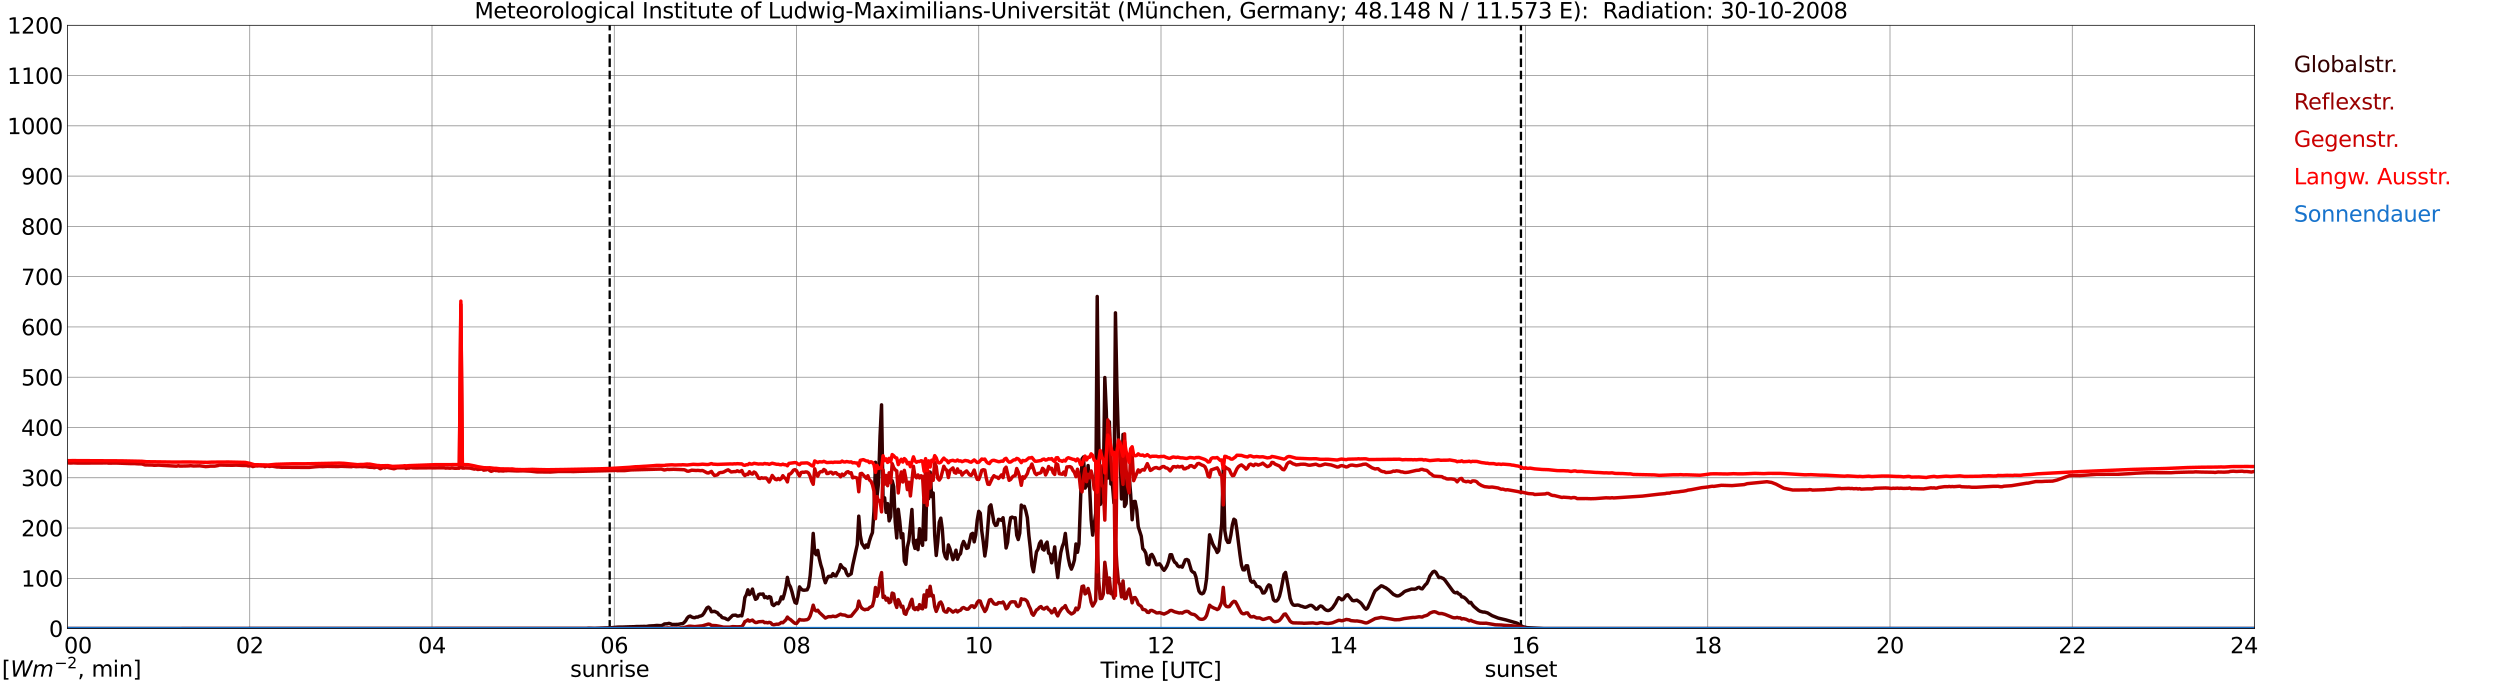 <?xml version="1.0" encoding="utf-8" standalone="no"?>
<!DOCTYPE svg PUBLIC "-//W3C//DTD SVG 1.1//EN"
  "http://www.w3.org/Graphics/SVG/1.1/DTD/svg11.dtd">
<svg xmlns:xlink="http://www.w3.org/1999/xlink" width="1085.4pt" height="296.64pt" viewBox="0 0 1085.4 296.64" xmlns="http://www.w3.org/2000/svg" version="1.1">
 <defs>
  <style type="text/css">*{stroke-linejoin: round; stroke-linecap: butt}</style>
 </defs>
 <g id="figure_1">
  <g id="patch_1">
   <path d="M 0 296.64 
L 1085.4 296.64 
L 1085.4 0 
L 0 0 
z
" style="fill: #ffffff"/>
  </g>
  <g id="axes_1">
   <g id="patch_2">
    <path d="M 29.306 272.909 
L 978.814 272.909 
L 978.814 10.976 
L 29.306 10.976 
z
" style="fill: #ffffff"/>
   </g>
   <g id="patch_3">
    <path d="M 978.814 272.909 
L 978.814 272.909 
L 978.814 10.976 
L 978.814 10.976 
z
" clip-path="url(#p28cac4e894)" style="fill: #d3d3d3; opacity: 0.25; stroke: #d3d3d3; stroke-linejoin: miter"/>
   </g>
   <g id="matplotlib.axis_1">
    <g id="xtick_1">
     <g id="line2d_1">
      <path d="M 29.306 272.909 
L 29.306 10.976 
" clip-path="url(#p28cac4e894)" style="fill: none; stroke: #808080; stroke-width: 0.3; stroke-linecap: square"/>
     </g>
     <g id="line2d_2"/>
     <g id="text_1">
      <!--    00 -->
      <g transform="translate(18.733 283.627) scale(0.095 -0.095)">
       <defs>
        <path id="DejaVuSans-20" transform="scale(0.016)"/>
        <path id="DejaVuSans-30" d="M 2034 4250 
Q 1547 4250 1301 3770 
Q 1056 3291 1056 2328 
Q 1056 1369 1301 889 
Q 1547 409 2034 409 
Q 2525 409 2770 889 
Q 3016 1369 3016 2328 
Q 3016 3291 2770 3770 
Q 2525 4250 2034 4250 
z
M 2034 4750 
Q 2819 4750 3233 4129 
Q 3647 3509 3647 2328 
Q 3647 1150 3233 529 
Q 2819 -91 2034 -91 
Q 1250 -91 836 529 
Q 422 1150 422 2328 
Q 422 3509 836 4129 
Q 1250 4750 2034 4750 
z
" transform="scale(0.016)"/>
       </defs>
       <use xlink:href="#DejaVuSans-20"/>
       <use xlink:href="#DejaVuSans-20" transform="translate(31.787 0)"/>
       <use xlink:href="#DejaVuSans-20" transform="translate(63.574 0)"/>
       <use xlink:href="#DejaVuSans-30" transform="translate(95.361 0)"/>
       <use xlink:href="#DejaVuSans-30" transform="translate(158.984 0)"/>
      </g>
     </g>
    </g>
    <g id="xtick_2">
     <g id="line2d_3">
      <path d="M 108.431 272.909 
L 108.431 10.976 
" clip-path="url(#p28cac4e894)" style="fill: none; stroke: #808080; stroke-width: 0.3; stroke-linecap: square"/>
     </g>
     <g id="line2d_4"/>
     <g id="text_2">
      <!-- 02 -->
      <g transform="translate(102.387 283.627) scale(0.095 -0.095)">
       <defs>
        <path id="DejaVuSans-32" d="M 1228 531 
L 3431 531 
L 3431 0 
L 469 0 
L 469 531 
Q 828 903 1448 1529 
Q 2069 2156 2228 2338 
Q 2531 2678 2651 2914 
Q 2772 3150 2772 3378 
Q 2772 3750 2511 3984 
Q 2250 4219 1831 4219 
Q 1534 4219 1204 4116 
Q 875 4013 500 3803 
L 500 4441 
Q 881 4594 1212 4672 
Q 1544 4750 1819 4750 
Q 2544 4750 2975 4387 
Q 3406 4025 3406 3419 
Q 3406 3131 3298 2873 
Q 3191 2616 2906 2266 
Q 2828 2175 2409 1742 
Q 1991 1309 1228 531 
z
" transform="scale(0.016)"/>
       </defs>
       <use xlink:href="#DejaVuSans-30"/>
       <use xlink:href="#DejaVuSans-32" transform="translate(63.623 0)"/>
      </g>
     </g>
    </g>
    <g id="xtick_3">
     <g id="line2d_5">
      <path d="M 187.557 272.909 
L 187.557 10.976 
" clip-path="url(#p28cac4e894)" style="fill: none; stroke: #808080; stroke-width: 0.3; stroke-linecap: square"/>
     </g>
     <g id="line2d_6"/>
     <g id="text_3">
      <!-- 04 -->
      <g transform="translate(181.513 283.627) scale(0.095 -0.095)">
       <defs>
        <path id="DejaVuSans-34" d="M 2419 4116 
L 825 1625 
L 2419 1625 
L 2419 4116 
z
M 2253 4666 
L 3047 4666 
L 3047 1625 
L 3713 1625 
L 3713 1100 
L 3047 1100 
L 3047 0 
L 2419 0 
L 2419 1100 
L 313 1100 
L 313 1709 
L 2253 4666 
z
" transform="scale(0.016)"/>
       </defs>
       <use xlink:href="#DejaVuSans-30"/>
       <use xlink:href="#DejaVuSans-34" transform="translate(63.623 0)"/>
      </g>
     </g>
    </g>
    <g id="xtick_4">
     <g id="line2d_7">
      <path d="M 266.683 272.909 
L 266.683 10.976 
" clip-path="url(#p28cac4e894)" style="fill: none; stroke: #808080; stroke-width: 0.3; stroke-linecap: square"/>
     </g>
     <g id="line2d_8"/>
     <g id="text_4">
      <!-- 06 -->
      <g transform="translate(260.638 283.627) scale(0.095 -0.095)">
       <defs>
        <path id="DejaVuSans-36" d="M 2113 2584 
Q 1688 2584 1439 2293 
Q 1191 2003 1191 1497 
Q 1191 994 1439 701 
Q 1688 409 2113 409 
Q 2538 409 2786 701 
Q 3034 994 3034 1497 
Q 3034 2003 2786 2293 
Q 2538 2584 2113 2584 
z
M 3366 4563 
L 3366 3988 
Q 3128 4100 2886 4159 
Q 2644 4219 2406 4219 
Q 1781 4219 1451 3797 
Q 1122 3375 1075 2522 
Q 1259 2794 1537 2939 
Q 1816 3084 2150 3084 
Q 2853 3084 3261 2657 
Q 3669 2231 3669 1497 
Q 3669 778 3244 343 
Q 2819 -91 2113 -91 
Q 1303 -91 875 529 
Q 447 1150 447 2328 
Q 447 3434 972 4092 
Q 1497 4750 2381 4750 
Q 2619 4750 2861 4703 
Q 3103 4656 3366 4563 
z
" transform="scale(0.016)"/>
       </defs>
       <use xlink:href="#DejaVuSans-30"/>
       <use xlink:href="#DejaVuSans-36" transform="translate(63.623 0)"/>
      </g>
     </g>
    </g>
    <g id="xtick_5">
     <g id="line2d_9">
      <path d="M 345.808 272.909 
L 345.808 10.976 
" clip-path="url(#p28cac4e894)" style="fill: none; stroke: #808080; stroke-width: 0.3; stroke-linecap: square"/>
     </g>
     <g id="line2d_10"/>
     <g id="text_5">
      <!-- 08 -->
      <g transform="translate(339.764 283.627) scale(0.095 -0.095)">
       <defs>
        <path id="DejaVuSans-38" d="M 2034 2216 
Q 1584 2216 1326 1975 
Q 1069 1734 1069 1313 
Q 1069 891 1326 650 
Q 1584 409 2034 409 
Q 2484 409 2743 651 
Q 3003 894 3003 1313 
Q 3003 1734 2745 1975 
Q 2488 2216 2034 2216 
z
M 1403 2484 
Q 997 2584 770 2862 
Q 544 3141 544 3541 
Q 544 4100 942 4425 
Q 1341 4750 2034 4750 
Q 2731 4750 3128 4425 
Q 3525 4100 3525 3541 
Q 3525 3141 3298 2862 
Q 3072 2584 2669 2484 
Q 3125 2378 3379 2068 
Q 3634 1759 3634 1313 
Q 3634 634 3220 271 
Q 2806 -91 2034 -91 
Q 1263 -91 848 271 
Q 434 634 434 1313 
Q 434 1759 690 2068 
Q 947 2378 1403 2484 
z
M 1172 3481 
Q 1172 3119 1398 2916 
Q 1625 2713 2034 2713 
Q 2441 2713 2670 2916 
Q 2900 3119 2900 3481 
Q 2900 3844 2670 4047 
Q 2441 4250 2034 4250 
Q 1625 4250 1398 4047 
Q 1172 3844 1172 3481 
z
" transform="scale(0.016)"/>
       </defs>
       <use xlink:href="#DejaVuSans-30"/>
       <use xlink:href="#DejaVuSans-38" transform="translate(63.623 0)"/>
      </g>
     </g>
    </g>
    <g id="xtick_6">
     <g id="line2d_11">
      <path d="M 424.934 272.909 
L 424.934 10.976 
" clip-path="url(#p28cac4e894)" style="fill: none; stroke: #808080; stroke-width: 0.3; stroke-linecap: square"/>
     </g>
     <g id="line2d_12"/>
     <g id="text_6">
      <!-- 10 -->
      <g transform="translate(418.89 283.627) scale(0.095 -0.095)">
       <defs>
        <path id="DejaVuSans-31" d="M 794 531 
L 1825 531 
L 1825 4091 
L 703 3866 
L 703 4441 
L 1819 4666 
L 2450 4666 
L 2450 531 
L 3481 531 
L 3481 0 
L 794 0 
L 794 531 
z
" transform="scale(0.016)"/>
       </defs>
       <use xlink:href="#DejaVuSans-31"/>
       <use xlink:href="#DejaVuSans-30" transform="translate(63.623 0)"/>
      </g>
     </g>
    </g>
    <g id="xtick_7">
     <g id="line2d_13">
      <path d="M 504.06 272.909 
L 504.06 10.976 
" clip-path="url(#p28cac4e894)" style="fill: none; stroke: #808080; stroke-width: 0.3; stroke-linecap: square"/>
     </g>
     <g id="line2d_14"/>
     <g id="text_7">
      <!-- 12 -->
      <g transform="translate(498.015 283.627) scale(0.095 -0.095)">
       <use xlink:href="#DejaVuSans-31"/>
       <use xlink:href="#DejaVuSans-32" transform="translate(63.623 0)"/>
      </g>
     </g>
    </g>
    <g id="xtick_8">
     <g id="line2d_15">
      <path d="M 583.185 272.909 
L 583.185 10.976 
" clip-path="url(#p28cac4e894)" style="fill: none; stroke: #808080; stroke-width: 0.3; stroke-linecap: square"/>
     </g>
     <g id="line2d_16"/>
     <g id="text_8">
      <!-- 14 -->
      <g transform="translate(577.141 283.627) scale(0.095 -0.095)">
       <use xlink:href="#DejaVuSans-31"/>
       <use xlink:href="#DejaVuSans-34" transform="translate(63.623 0)"/>
      </g>
     </g>
    </g>
    <g id="xtick_9">
     <g id="line2d_17">
      <path d="M 662.311 272.909 
L 662.311 10.976 
" clip-path="url(#p28cac4e894)" style="fill: none; stroke: #808080; stroke-width: 0.3; stroke-linecap: square"/>
     </g>
     <g id="line2d_18"/>
     <g id="text_9">
      <!-- 16 -->
      <g transform="translate(656.267 283.627) scale(0.095 -0.095)">
       <use xlink:href="#DejaVuSans-31"/>
       <use xlink:href="#DejaVuSans-36" transform="translate(63.623 0)"/>
      </g>
     </g>
    </g>
    <g id="xtick_10">
     <g id="line2d_19">
      <path d="M 741.437 272.909 
L 741.437 10.976 
" clip-path="url(#p28cac4e894)" style="fill: none; stroke: #808080; stroke-width: 0.3; stroke-linecap: square"/>
     </g>
     <g id="line2d_20"/>
     <g id="text_10">
      <!-- 18 -->
      <g transform="translate(735.392 283.627) scale(0.095 -0.095)">
       <use xlink:href="#DejaVuSans-31"/>
       <use xlink:href="#DejaVuSans-38" transform="translate(63.623 0)"/>
      </g>
     </g>
    </g>
    <g id="xtick_11">
     <g id="line2d_21">
      <path d="M 820.562 272.909 
L 820.562 10.976 
" clip-path="url(#p28cac4e894)" style="fill: none; stroke: #808080; stroke-width: 0.3; stroke-linecap: square"/>
     </g>
     <g id="line2d_22"/>
     <g id="text_11">
      <!-- 20 -->
      <g transform="translate(814.518 283.627) scale(0.095 -0.095)">
       <use xlink:href="#DejaVuSans-32"/>
       <use xlink:href="#DejaVuSans-30" transform="translate(63.623 0)"/>
      </g>
     </g>
    </g>
    <g id="xtick_12">
     <g id="line2d_23">
      <path d="M 899.688 272.909 
L 899.688 10.976 
" clip-path="url(#p28cac4e894)" style="fill: none; stroke: #808080; stroke-width: 0.3; stroke-linecap: square"/>
     </g>
     <g id="line2d_24"/>
     <g id="text_12">
      <!-- 22 -->
      <g transform="translate(893.644 283.627) scale(0.095 -0.095)">
       <use xlink:href="#DejaVuSans-32"/>
       <use xlink:href="#DejaVuSans-32" transform="translate(63.623 0)"/>
      </g>
     </g>
    </g>
    <g id="xtick_13">
     <g id="line2d_25">
      <path d="M 978.814 272.909 
L 978.814 10.976 
" clip-path="url(#p28cac4e894)" style="fill: none; stroke: #808080; stroke-width: 0.3; stroke-linecap: square"/>
     </g>
     <g id="line2d_26"/>
     <g id="text_13">
      <!-- 24    -->
      <g transform="translate(968.241 283.627) scale(0.095 -0.095)">
       <use xlink:href="#DejaVuSans-32"/>
       <use xlink:href="#DejaVuSans-34" transform="translate(63.623 0)"/>
       <use xlink:href="#DejaVuSans-20" transform="translate(127.246 0)"/>
       <use xlink:href="#DejaVuSans-20" transform="translate(159.033 0)"/>
       <use xlink:href="#DejaVuSans-20" transform="translate(190.82 0)"/>
      </g>
     </g>
    </g>
    <g id="text_14">
     <!-- Time [UTC] -->
     <g transform="translate(477.806 294.322) scale(0.095 -0.095)">
      <defs>
       <path id="DejaVuSans-54" d="M -19 4666 
L 3928 4666 
L 3928 4134 
L 2272 4134 
L 2272 0 
L 1638 0 
L 1638 4134 
L -19 4134 
L -19 4666 
z
" transform="scale(0.016)"/>
       <path id="DejaVuSans-69" d="M 603 3500 
L 1178 3500 
L 1178 0 
L 603 0 
L 603 3500 
z
M 603 4863 
L 1178 4863 
L 1178 4134 
L 603 4134 
L 603 4863 
z
" transform="scale(0.016)"/>
       <path id="DejaVuSans-6d" d="M 3328 2828 
Q 3544 3216 3844 3400 
Q 4144 3584 4550 3584 
Q 5097 3584 5394 3201 
Q 5691 2819 5691 2113 
L 5691 0 
L 5113 0 
L 5113 2094 
Q 5113 2597 4934 2840 
Q 4756 3084 4391 3084 
Q 3944 3084 3684 2787 
Q 3425 2491 3425 1978 
L 3425 0 
L 2847 0 
L 2847 2094 
Q 2847 2600 2669 2842 
Q 2491 3084 2119 3084 
Q 1678 3084 1418 2786 
Q 1159 2488 1159 1978 
L 1159 0 
L 581 0 
L 581 3500 
L 1159 3500 
L 1159 2956 
Q 1356 3278 1631 3431 
Q 1906 3584 2284 3584 
Q 2666 3584 2933 3390 
Q 3200 3197 3328 2828 
z
" transform="scale(0.016)"/>
       <path id="DejaVuSans-65" d="M 3597 1894 
L 3597 1613 
L 953 1613 
Q 991 1019 1311 708 
Q 1631 397 2203 397 
Q 2534 397 2845 478 
Q 3156 559 3463 722 
L 3463 178 
Q 3153 47 2828 -22 
Q 2503 -91 2169 -91 
Q 1331 -91 842 396 
Q 353 884 353 1716 
Q 353 2575 817 3079 
Q 1281 3584 2069 3584 
Q 2775 3584 3186 3129 
Q 3597 2675 3597 1894 
z
M 3022 2063 
Q 3016 2534 2758 2815 
Q 2500 3097 2075 3097 
Q 1594 3097 1305 2825 
Q 1016 2553 972 2059 
L 3022 2063 
z
" transform="scale(0.016)"/>
       <path id="DejaVuSans-5b" d="M 550 4863 
L 1875 4863 
L 1875 4416 
L 1125 4416 
L 1125 -397 
L 1875 -397 
L 1875 -844 
L 550 -844 
L 550 4863 
z
" transform="scale(0.016)"/>
       <path id="DejaVuSans-55" d="M 556 4666 
L 1191 4666 
L 1191 1831 
Q 1191 1081 1462 751 
Q 1734 422 2344 422 
Q 2950 422 3222 751 
Q 3494 1081 3494 1831 
L 3494 4666 
L 4128 4666 
L 4128 1753 
Q 4128 841 3676 375 
Q 3225 -91 2344 -91 
Q 1459 -91 1007 375 
Q 556 841 556 1753 
L 556 4666 
z
" transform="scale(0.016)"/>
       <path id="DejaVuSans-43" d="M 4122 4306 
L 4122 3641 
Q 3803 3938 3442 4084 
Q 3081 4231 2675 4231 
Q 1875 4231 1450 3742 
Q 1025 3253 1025 2328 
Q 1025 1406 1450 917 
Q 1875 428 2675 428 
Q 3081 428 3442 575 
Q 3803 722 4122 1019 
L 4122 359 
Q 3791 134 3420 21 
Q 3050 -91 2638 -91 
Q 1578 -91 968 557 
Q 359 1206 359 2328 
Q 359 3453 968 4101 
Q 1578 4750 2638 4750 
Q 3056 4750 3426 4639 
Q 3797 4528 4122 4306 
z
" transform="scale(0.016)"/>
       <path id="DejaVuSans-5d" d="M 1947 4863 
L 1947 -844 
L 622 -844 
L 622 -397 
L 1369 -397 
L 1369 4416 
L 622 4416 
L 622 4863 
L 1947 4863 
z
" transform="scale(0.016)"/>
      </defs>
      <use xlink:href="#DejaVuSans-54"/>
      <use xlink:href="#DejaVuSans-69" transform="translate(57.959 0)"/>
      <use xlink:href="#DejaVuSans-6d" transform="translate(85.742 0)"/>
      <use xlink:href="#DejaVuSans-65" transform="translate(183.154 0)"/>
      <use xlink:href="#DejaVuSans-20" transform="translate(244.678 0)"/>
      <use xlink:href="#DejaVuSans-5b" transform="translate(276.465 0)"/>
      <use xlink:href="#DejaVuSans-55" transform="translate(315.479 0)"/>
      <use xlink:href="#DejaVuSans-54" transform="translate(388.672 0)"/>
      <use xlink:href="#DejaVuSans-43" transform="translate(443.881 0)"/>
      <use xlink:href="#DejaVuSans-5d" transform="translate(513.705 0)"/>
     </g>
    </g>
   </g>
   <g id="matplotlib.axis_2">
    <g id="ytick_1">
     <g id="line2d_27">
      <path d="M 29.306 272.909 
L 978.814 272.909 
" clip-path="url(#p28cac4e894)" style="fill: none; stroke: #808080; stroke-width: 0.3; stroke-linecap: square"/>
     </g>
     <g id="line2d_28"/>
     <g id="text_15">
      <!-- 0 -->
      <g transform="translate(21.261 276.518) scale(0.095 -0.095)">
       <use xlink:href="#DejaVuSans-30"/>
      </g>
     </g>
    </g>
    <g id="ytick_2">
     <g id="line2d_29">
      <path d="M 29.306 251.081 
L 978.814 251.081 
" clip-path="url(#p28cac4e894)" style="fill: none; stroke: #808080; stroke-width: 0.3; stroke-linecap: square"/>
     </g>
     <g id="line2d_30"/>
     <g id="text_16">
      <!-- 100 -->
      <g transform="translate(9.173 254.69) scale(0.095 -0.095)">
       <use xlink:href="#DejaVuSans-31"/>
       <use xlink:href="#DejaVuSans-30" transform="translate(63.623 0)"/>
       <use xlink:href="#DejaVuSans-30" transform="translate(127.246 0)"/>
      </g>
     </g>
    </g>
    <g id="ytick_3">
     <g id="line2d_31">
      <path d="M 29.306 229.253 
L 978.814 229.253 
" clip-path="url(#p28cac4e894)" style="fill: none; stroke: #808080; stroke-width: 0.3; stroke-linecap: square"/>
     </g>
     <g id="line2d_32"/>
     <g id="text_17">
      <!-- 200 -->
      <g transform="translate(9.173 232.863) scale(0.095 -0.095)">
       <use xlink:href="#DejaVuSans-32"/>
       <use xlink:href="#DejaVuSans-30" transform="translate(63.623 0)"/>
       <use xlink:href="#DejaVuSans-30" transform="translate(127.246 0)"/>
      </g>
     </g>
    </g>
    <g id="ytick_4">
     <g id="line2d_33">
      <path d="M 29.306 207.426 
L 978.814 207.426 
" clip-path="url(#p28cac4e894)" style="fill: none; stroke: #808080; stroke-width: 0.3; stroke-linecap: square"/>
     </g>
     <g id="line2d_34"/>
     <g id="text_18">
      <!-- 300 -->
      <g transform="translate(9.173 211.035) scale(0.095 -0.095)">
       <defs>
        <path id="DejaVuSans-33" d="M 2597 2516 
Q 3050 2419 3304 2112 
Q 3559 1806 3559 1356 
Q 3559 666 3084 287 
Q 2609 -91 1734 -91 
Q 1441 -91 1130 -33 
Q 819 25 488 141 
L 488 750 
Q 750 597 1062 519 
Q 1375 441 1716 441 
Q 2309 441 2620 675 
Q 2931 909 2931 1356 
Q 2931 1769 2642 2001 
Q 2353 2234 1838 2234 
L 1294 2234 
L 1294 2753 
L 1863 2753 
Q 2328 2753 2575 2939 
Q 2822 3125 2822 3475 
Q 2822 3834 2567 4026 
Q 2313 4219 1838 4219 
Q 1578 4219 1281 4162 
Q 984 4106 628 3988 
L 628 4550 
Q 988 4650 1302 4700 
Q 1616 4750 1894 4750 
Q 2613 4750 3031 4423 
Q 3450 4097 3450 3541 
Q 3450 3153 3228 2886 
Q 3006 2619 2597 2516 
z
" transform="scale(0.016)"/>
       </defs>
       <use xlink:href="#DejaVuSans-33"/>
       <use xlink:href="#DejaVuSans-30" transform="translate(63.623 0)"/>
       <use xlink:href="#DejaVuSans-30" transform="translate(127.246 0)"/>
      </g>
     </g>
    </g>
    <g id="ytick_5">
     <g id="line2d_35">
      <path d="M 29.306 185.598 
L 978.814 185.598 
" clip-path="url(#p28cac4e894)" style="fill: none; stroke: #808080; stroke-width: 0.3; stroke-linecap: square"/>
     </g>
     <g id="line2d_36"/>
     <g id="text_19">
      <!-- 400 -->
      <g transform="translate(9.173 189.207) scale(0.095 -0.095)">
       <use xlink:href="#DejaVuSans-34"/>
       <use xlink:href="#DejaVuSans-30" transform="translate(63.623 0)"/>
       <use xlink:href="#DejaVuSans-30" transform="translate(127.246 0)"/>
      </g>
     </g>
    </g>
    <g id="ytick_6">
     <g id="line2d_37">
      <path d="M 29.306 163.77 
L 978.814 163.77 
" clip-path="url(#p28cac4e894)" style="fill: none; stroke: #808080; stroke-width: 0.3; stroke-linecap: square"/>
     </g>
     <g id="line2d_38"/>
     <g id="text_20">
      <!-- 500 -->
      <g transform="translate(9.173 167.379) scale(0.095 -0.095)">
       <defs>
        <path id="DejaVuSans-35" d="M 691 4666 
L 3169 4666 
L 3169 4134 
L 1269 4134 
L 1269 2991 
Q 1406 3038 1543 3061 
Q 1681 3084 1819 3084 
Q 2600 3084 3056 2656 
Q 3513 2228 3513 1497 
Q 3513 744 3044 326 
Q 2575 -91 1722 -91 
Q 1428 -91 1123 -41 
Q 819 9 494 109 
L 494 744 
Q 775 591 1075 516 
Q 1375 441 1709 441 
Q 2250 441 2565 725 
Q 2881 1009 2881 1497 
Q 2881 1984 2565 2268 
Q 2250 2553 1709 2553 
Q 1456 2553 1204 2497 
Q 953 2441 691 2322 
L 691 4666 
z
" transform="scale(0.016)"/>
       </defs>
       <use xlink:href="#DejaVuSans-35"/>
       <use xlink:href="#DejaVuSans-30" transform="translate(63.623 0)"/>
       <use xlink:href="#DejaVuSans-30" transform="translate(127.246 0)"/>
      </g>
     </g>
    </g>
    <g id="ytick_7">
     <g id="line2d_39">
      <path d="M 29.306 141.942 
L 978.814 141.942 
" clip-path="url(#p28cac4e894)" style="fill: none; stroke: #808080; stroke-width: 0.3; stroke-linecap: square"/>
     </g>
     <g id="line2d_40"/>
     <g id="text_21">
      <!-- 600 -->
      <g transform="translate(9.173 145.551) scale(0.095 -0.095)">
       <use xlink:href="#DejaVuSans-36"/>
       <use xlink:href="#DejaVuSans-30" transform="translate(63.623 0)"/>
       <use xlink:href="#DejaVuSans-30" transform="translate(127.246 0)"/>
      </g>
     </g>
    </g>
    <g id="ytick_8">
     <g id="line2d_41">
      <path d="M 29.306 120.114 
L 978.814 120.114 
" clip-path="url(#p28cac4e894)" style="fill: none; stroke: #808080; stroke-width: 0.3; stroke-linecap: square"/>
     </g>
     <g id="line2d_42"/>
     <g id="text_22">
      <!-- 700 -->
      <g transform="translate(9.173 123.724) scale(0.095 -0.095)">
       <defs>
        <path id="DejaVuSans-37" d="M 525 4666 
L 3525 4666 
L 3525 4397 
L 1831 0 
L 1172 0 
L 2766 4134 
L 525 4134 
L 525 4666 
z
" transform="scale(0.016)"/>
       </defs>
       <use xlink:href="#DejaVuSans-37"/>
       <use xlink:href="#DejaVuSans-30" transform="translate(63.623 0)"/>
       <use xlink:href="#DejaVuSans-30" transform="translate(127.246 0)"/>
      </g>
     </g>
    </g>
    <g id="ytick_9">
     <g id="line2d_43">
      <path d="M 29.306 98.287 
L 978.814 98.287 
" clip-path="url(#p28cac4e894)" style="fill: none; stroke: #808080; stroke-width: 0.3; stroke-linecap: square"/>
     </g>
     <g id="line2d_44"/>
     <g id="text_23">
      <!-- 800 -->
      <g transform="translate(9.173 101.896) scale(0.095 -0.095)">
       <use xlink:href="#DejaVuSans-38"/>
       <use xlink:href="#DejaVuSans-30" transform="translate(63.623 0)"/>
       <use xlink:href="#DejaVuSans-30" transform="translate(127.246 0)"/>
      </g>
     </g>
    </g>
    <g id="ytick_10">
     <g id="line2d_45">
      <path d="M 29.306 76.459 
L 978.814 76.459 
" clip-path="url(#p28cac4e894)" style="fill: none; stroke: #808080; stroke-width: 0.3; stroke-linecap: square"/>
     </g>
     <g id="line2d_46"/>
     <g id="text_24">
      <!-- 900 -->
      <g transform="translate(9.173 80.068) scale(0.095 -0.095)">
       <defs>
        <path id="DejaVuSans-39" d="M 703 97 
L 703 672 
Q 941 559 1184 500 
Q 1428 441 1663 441 
Q 2288 441 2617 861 
Q 2947 1281 2994 2138 
Q 2813 1869 2534 1725 
Q 2256 1581 1919 1581 
Q 1219 1581 811 2004 
Q 403 2428 403 3163 
Q 403 3881 828 4315 
Q 1253 4750 1959 4750 
Q 2769 4750 3195 4129 
Q 3622 3509 3622 2328 
Q 3622 1225 3098 567 
Q 2575 -91 1691 -91 
Q 1453 -91 1209 -44 
Q 966 3 703 97 
z
M 1959 2075 
Q 2384 2075 2632 2365 
Q 2881 2656 2881 3163 
Q 2881 3666 2632 3958 
Q 2384 4250 1959 4250 
Q 1534 4250 1286 3958 
Q 1038 3666 1038 3163 
Q 1038 2656 1286 2365 
Q 1534 2075 1959 2075 
z
" transform="scale(0.016)"/>
       </defs>
       <use xlink:href="#DejaVuSans-39"/>
       <use xlink:href="#DejaVuSans-30" transform="translate(63.623 0)"/>
       <use xlink:href="#DejaVuSans-30" transform="translate(127.246 0)"/>
      </g>
     </g>
    </g>
    <g id="ytick_11">
     <g id="line2d_47">
      <path d="M 29.306 54.631 
L 978.814 54.631 
" clip-path="url(#p28cac4e894)" style="fill: none; stroke: #808080; stroke-width: 0.3; stroke-linecap: square"/>
     </g>
     <g id="line2d_48"/>
     <g id="text_25">
      <!-- 1000 -->
      <g transform="translate(3.128 58.24) scale(0.095 -0.095)">
       <use xlink:href="#DejaVuSans-31"/>
       <use xlink:href="#DejaVuSans-30" transform="translate(63.623 0)"/>
       <use xlink:href="#DejaVuSans-30" transform="translate(127.246 0)"/>
       <use xlink:href="#DejaVuSans-30" transform="translate(190.869 0)"/>
      </g>
     </g>
    </g>
    <g id="ytick_12">
     <g id="line2d_49">
      <path d="M 29.306 32.803 
L 978.814 32.803 
" clip-path="url(#p28cac4e894)" style="fill: none; stroke: #808080; stroke-width: 0.3; stroke-linecap: square"/>
     </g>
     <g id="line2d_50"/>
     <g id="text_26">
      <!-- 1100 -->
      <g transform="translate(3.128 36.413) scale(0.095 -0.095)">
       <use xlink:href="#DejaVuSans-31"/>
       <use xlink:href="#DejaVuSans-31" transform="translate(63.623 0)"/>
       <use xlink:href="#DejaVuSans-30" transform="translate(127.246 0)"/>
       <use xlink:href="#DejaVuSans-30" transform="translate(190.869 0)"/>
      </g>
     </g>
    </g>
    <g id="ytick_13">
     <g id="line2d_51">
      <path d="M 29.306 10.976 
L 978.814 10.976 
" clip-path="url(#p28cac4e894)" style="fill: none; stroke: #808080; stroke-width: 0.3; stroke-linecap: square"/>
     </g>
     <g id="line2d_52"/>
     <g id="text_27">
      <!-- 1200 -->
      <g transform="translate(3.128 14.585) scale(0.095 -0.095)">
       <use xlink:href="#DejaVuSans-31"/>
       <use xlink:href="#DejaVuSans-32" transform="translate(63.623 0)"/>
       <use xlink:href="#DejaVuSans-30" transform="translate(127.246 0)"/>
       <use xlink:href="#DejaVuSans-30" transform="translate(190.869 0)"/>
      </g>
     </g>
    </g>
   </g>
   <g id="line2d_53">
    <path d="M 264.705 272.909 
L 264.705 10.976 
" clip-path="url(#p28cac4e894)" style="fill: none; stroke-dasharray: 3.7,1.6; stroke-dashoffset: 0; stroke: #000000"/>
   </g>
   <g id="line2d_54">
    <path d="M 660.333 272.909 
L 660.333 10.976 
" clip-path="url(#p28cac4e894)" style="fill: none; stroke-dasharray: 3.7,1.6; stroke-dashoffset: 0; stroke: #000000"/>
   </g>
   <g id="line2d_55">
    <path d="M 29.306 272.909 
L 254.814 272.872 
L 255.473 272.78 
L 258.111 272.872 
L 262.726 272.643 
L 265.364 272.551 
L 268.002 272.276 
L 269.32 272.23 
L 270.639 272.23 
L 273.277 272.138 
L 275.255 272.092 
L 276.573 272.001 
L 277.892 272.001 
L 279.87 271.955 
L 280.53 272.001 
L 281.849 271.774 
L 283.827 271.682 
L 285.145 271.545 
L 287.124 271.636 
L 287.783 271.361 
L 288.442 270.903 
L 289.761 270.811 
L 290.42 270.628 
L 291.08 270.811 
L 291.739 271.132 
L 294.377 271.086 
L 295.696 270.811 
L 296.355 270.811 
L 297.014 270.263 
L 297.674 269.53 
L 298.333 268.386 
L 298.992 267.701 
L 299.652 267.472 
L 300.311 267.884 
L 300.971 268.111 
L 301.63 268.203 
L 302.289 267.884 
L 302.949 267.93 
L 303.608 267.563 
L 304.267 267.426 
L 304.927 267.105 
L 305.586 266.282 
L 306.905 263.949 
L 307.564 263.582 
L 308.224 264.178 
L 308.883 265.594 
L 310.202 265.413 
L 311.521 266.053 
L 312.18 266.921 
L 312.839 267.242 
L 313.499 268.111 
L 314.818 268.432 
L 315.477 268.844 
L 316.136 269.074 
L 318.114 267.151 
L 319.433 267.059 
L 320.093 267.472 
L 320.752 267.426 
L 321.411 267.196 
L 322.071 267.38 
L 322.73 264.267 
L 323.39 259.417 
L 324.049 258.182 
L 324.708 256.077 
L 325.368 258.136 
L 326.027 257.45 
L 326.686 255.757 
L 327.346 258.365 
L 328.005 260.196 
L 328.665 259.83 
L 329.324 258.182 
L 329.983 257.907 
L 330.643 257.998 
L 331.302 257.861 
L 331.961 259.463 
L 332.621 259.096 
L 333.28 259.692 
L 333.94 259.007 
L 334.599 259.325 
L 335.258 262.392 
L 335.918 262.896 
L 337.236 261.75 
L 337.896 262.117 
L 338.555 261.111 
L 339.215 259.142 
L 339.874 260.013 
L 340.533 257.861 
L 341.193 255.025 
L 341.852 250.677 
L 342.512 253.607 
L 343.171 254.796 
L 343.83 256.9 
L 344.49 259.509 
L 345.149 261.569 
L 345.808 261.934 
L 346.468 258.915 
L 347.127 254.796 
L 347.787 255.665 
L 348.446 256.169 
L 349.105 256.261 
L 350.424 256.077 
L 351.083 254.613 
L 351.743 249.946 
L 352.402 241.983 
L 353.062 231.595 
L 353.721 240.014 
L 354.38 240.839 
L 355.04 238.962 
L 355.699 242.439 
L 356.359 245.231 
L 357.018 247.338 
L 357.677 250.952 
L 358.337 253.011 
L 358.996 251.319 
L 359.655 250.265 
L 360.315 250.173 
L 360.974 250.219 
L 361.634 249.029 
L 362.293 249.946 
L 362.952 250.038 
L 363.612 248.619 
L 364.271 247.519 
L 364.93 245.14 
L 365.59 246.148 
L 366.249 246.696 
L 366.909 247.063 
L 367.568 248.938 
L 368.227 249.946 
L 369.546 249.121 
L 370.206 245.46 
L 372.184 236.491 
L 372.843 224.091 
L 373.502 232.418 
L 374.162 235.898 
L 375.481 237.91 
L 376.14 236.583 
L 376.799 237.589 
L 377.459 234.935 
L 378.118 232.877 
L 378.777 231.229 
L 379.437 222.076 
L 380.096 200.707 
L 380.756 215.532 
L 381.415 209.768 
L 382.074 189.313 
L 382.734 175.767 
L 383.393 217.364 
L 384.053 216.128 
L 384.712 222.443 
L 385.371 218.645 
L 386.031 226.149 
L 386.69 224.41 
L 387.349 208.716 
L 388.009 211.278 
L 388.668 226.562 
L 389.328 233.562 
L 389.987 221.116 
L 390.646 226.333 
L 391.306 233.47 
L 391.965 231.733 
L 392.624 243.585 
L 393.284 245.002 
L 393.943 237.543 
L 394.603 234.662 
L 395.921 221.208 
L 396.581 235.485 
L 397.24 238.094 
L 397.899 234.571 
L 398.559 238.641 
L 399.218 229.535 
L 399.878 235.027 
L 400.537 236.766 
L 401.196 216.678 
L 401.856 234.341 
L 402.515 206.472 
L 403.175 216.495 
L 403.834 204.963 
L 404.493 215.624 
L 405.153 214.024 
L 405.812 232.372 
L 406.471 241.158 
L 407.131 235.21 
L 407.79 226.745 
L 408.45 224.96 
L 409.109 229.718 
L 409.768 239.421 
L 410.428 241.754 
L 411.087 242.623 
L 411.746 236.583 
L 412.406 238.185 
L 413.725 242.989 
L 414.384 241.204 
L 415.043 238.871 
L 415.703 242.806 
L 416.362 241.069 
L 417.022 240.381 
L 417.681 236.766 
L 418.34 235.073 
L 419 236.4 
L 419.659 238.094 
L 420.318 237.818 
L 421.637 231.962 
L 422.297 231.55 
L 422.956 235.256 
L 423.615 232.235 
L 424.275 225.829 
L 424.934 221.985 
L 425.593 222.764 
L 426.253 230.589 
L 426.912 235.439 
L 427.572 241.387 
L 428.231 237.087 
L 429.55 220.018 
L 430.209 219.195 
L 431.528 226.837 
L 432.187 228.118 
L 432.847 227.935 
L 433.506 225.464 
L 434.165 225.601 
L 434.825 225.92 
L 435.484 224.776 
L 436.144 230.177 
L 436.803 237.91 
L 437.462 235.485 
L 438.122 228.712 
L 438.781 224.776 
L 439.44 224.501 
L 440.1 224.868 
L 440.759 224.776 
L 441.419 232.372 
L 442.078 234.25 
L 442.737 231.458 
L 443.397 219.285 
L 444.056 220.064 
L 444.716 219.835 
L 445.375 221.847 
L 446.034 224.731 
L 446.694 232.464 
L 447.353 238.185 
L 448.012 245.506 
L 448.672 248.252 
L 449.991 239.558 
L 450.65 238.46 
L 451.309 235.943 
L 451.969 234.935 
L 452.628 238.323 
L 453.287 238.825 
L 453.947 236.4 
L 454.606 235.348 
L 455.266 240.152 
L 455.925 240.519 
L 456.584 244.362 
L 457.244 241.983 
L 457.903 237.452 
L 458.563 245.415 
L 459.222 250.769 
L 459.881 244.821 
L 460.541 239.969 
L 461.2 237.314 
L 461.859 235.577 
L 462.519 231.595 
L 463.178 237.956 
L 463.838 242.485 
L 464.497 245.506 
L 465.156 247.108 
L 465.816 245.46 
L 466.475 243.127 
L 467.134 236.17 
L 467.794 239.787 
L 468.453 236.125 
L 469.772 199.242 
L 470.431 198.374 
L 471.091 211.918 
L 471.75 210.866 
L 472.409 202.126 
L 473.069 211.507 
L 473.728 225.647 
L 474.388 232.327 
L 475.047 227.981 
L 475.706 222.856 
L 476.366 128.726 
L 477.025 190.273 
L 477.685 219.012 
L 478.344 217.868 
L 479.003 211.826 
L 479.663 163.916 
L 480.322 178.787 
L 480.981 207.572 
L 481.641 183.136 
L 482.3 210.134 
L 482.96 210.18 
L 483.619 218.324 
L 484.278 135.817 
L 484.938 169.223 
L 485.597 191.371 
L 486.256 196.496 
L 486.916 216.632 
L 487.575 188.625 
L 488.235 219.88 
L 488.894 218.691 
L 489.553 207.936 
L 490.213 206.609 
L 490.872 214.389 
L 491.532 225.647 
L 492.191 217.776 
L 492.85 217.685 
L 493.51 221.162 
L 494.169 228.666 
L 495.488 232.785 
L 496.147 238.231 
L 496.807 238.916 
L 497.466 240.198 
L 498.125 244.546 
L 498.785 245.14 
L 499.444 241.158 
L 500.103 240.702 
L 500.763 241.8 
L 502.082 245.185 
L 502.741 245.185 
L 503.4 244.775 
L 504.06 245.598 
L 504.719 246.879 
L 505.379 247.61 
L 506.038 246.742 
L 506.697 245.552 
L 507.357 243.721 
L 508.016 240.839 
L 508.675 240.839 
L 509.335 242.852 
L 509.994 244.087 
L 510.654 244.546 
L 511.313 245.69 
L 511.972 246.056 
L 512.632 245.873 
L 513.291 246.237 
L 514.61 243.081 
L 515.269 242.898 
L 515.929 243.265 
L 517.247 247.748 
L 517.907 248.39 
L 518.566 248.665 
L 519.226 250.494 
L 519.885 253.927 
L 520.544 256.625 
L 521.204 257.542 
L 521.863 257.815 
L 522.522 257.45 
L 523.182 255.757 
L 523.841 251.227 
L 525.16 232.189 
L 526.479 236.079 
L 527.138 237.36 
L 527.797 238.369 
L 528.457 239.877 
L 529.116 239.1 
L 529.776 233.654 
L 530.435 227.201 
L 531.094 203.178 
L 531.754 230.36 
L 532.413 234.204 
L 533.073 235.485 
L 533.732 235.439 
L 534.391 232.281 
L 535.051 227.797 
L 535.71 225.418 
L 536.369 225.92 
L 537.029 230.314 
L 538.348 240.839 
L 539.007 245.415 
L 539.666 247.383 
L 540.326 247.429 
L 540.985 245.644 
L 541.644 245.644 
L 542.304 249.213 
L 542.963 252.142 
L 543.623 252.781 
L 544.282 252.325 
L 544.941 253.331 
L 545.601 254.613 
L 546.26 254.704 
L 546.919 254.934 
L 547.579 255.94 
L 548.238 257.45 
L 548.898 257.405 
L 549.557 256.49 
L 550.216 254.796 
L 550.876 253.927 
L 551.535 254.246 
L 552.854 260.334 
L 553.513 260.928 
L 554.173 260.928 
L 554.832 260.288 
L 555.491 258.869 
L 556.151 256.215 
L 557.47 249.35 
L 558.129 248.527 
L 559.448 255.757 
L 560.107 259.784 
L 560.766 261.705 
L 561.426 262.621 
L 562.085 262.805 
L 563.404 262.667 
L 564.063 262.805 
L 564.723 263.123 
L 565.382 263.261 
L 566.042 263.536 
L 566.701 263.673 
L 567.36 263.49 
L 568.679 262.851 
L 569.338 262.805 
L 569.998 263.215 
L 571.317 264.451 
L 571.976 264.359 
L 572.635 263.536 
L 573.295 263.078 
L 573.954 263.261 
L 575.273 264.588 
L 575.932 264.955 
L 576.592 265.092 
L 577.251 264.909 
L 577.91 264.451 
L 578.57 263.811 
L 579.889 261.842 
L 580.548 260.423 
L 581.207 259.463 
L 581.867 259.83 
L 582.526 260.423 
L 583.185 260.15 
L 584.504 258.411 
L 585.164 258.227 
L 587.142 260.698 
L 587.801 260.836 
L 589.12 260.561 
L 590.439 261.478 
L 591.098 262.117 
L 592.417 263.949 
L 593.076 264.496 
L 593.736 263.949 
L 595.714 259.463 
L 596.373 257.815 
L 597.032 256.49 
L 599.67 254.338 
L 600.329 254.521 
L 600.989 254.934 
L 601.648 255.209 
L 602.967 256.169 
L 604.945 258.044 
L 606.264 258.686 
L 606.923 258.732 
L 607.582 258.548 
L 608.901 257.634 
L 609.561 256.992 
L 610.22 256.625 
L 612.858 255.757 
L 614.176 255.802 
L 614.836 255.619 
L 615.495 255.163 
L 616.154 254.979 
L 616.814 255.527 
L 617.473 255.665 
L 618.792 253.927 
L 619.451 253.331 
L 620.111 252.004 
L 620.77 250.129 
L 622.089 248.298 
L 622.748 248.023 
L 623.408 248.481 
L 624.726 250.769 
L 625.386 250.631 
L 626.705 251.227 
L 627.364 251.913 
L 630.661 256.444 
L 631.32 257.175 
L 631.98 257.405 
L 632.639 257.175 
L 633.298 257.861 
L 633.958 258.09 
L 634.617 259.142 
L 635.276 259.188 
L 635.936 259.6 
L 636.595 260.196 
L 637.914 261.75 
L 638.573 261.523 
L 639.233 262.53 
L 639.892 263.307 
L 641.87 264.955 
L 642.53 265.367 
L 643.848 265.732 
L 644.508 265.732 
L 645.827 266.099 
L 647.805 267.288 
L 650.442 268.34 
L 653.739 269.12 
L 658.355 270.447 
L 659.014 270.719 
L 660.992 272.047 
L 662.97 272.505 
L 670.224 272.909 
L 978.154 272.909 
L 978.154 272.909 
" clip-path="url(#p28cac4e894)" style="fill: none; stroke: #330000; stroke-width: 1.5; stroke-linecap: square"/>
   </g>
   <g id="line2d_56">
    <path d="M 29.306 272.909 
L 281.189 272.843 
L 281.849 272.797 
L 282.508 272.891 
L 284.486 272.843 
L 287.783 272.843 
L 288.442 272.658 
L 289.102 272.704 
L 289.761 272.612 
L 292.399 272.704 
L 293.717 272.658 
L 294.377 272.752 
L 295.696 272.564 
L 296.355 272.612 
L 298.992 271.913 
L 299.652 271.868 
L 301.63 272.053 
L 304.267 271.774 
L 304.927 271.728 
L 307.564 270.936 
L 308.224 271.075 
L 308.883 271.54 
L 310.861 271.634 
L 312.839 272.005 
L 314.158 272.285 
L 316.796 272.285 
L 318.114 272.053 
L 320.093 272.145 
L 322.071 272.053 
L 322.73 271.169 
L 323.39 269.866 
L 324.049 269.587 
L 324.708 269.122 
L 325.368 269.678 
L 326.686 269.213 
L 327.346 269.866 
L 328.005 270.285 
L 328.665 270.237 
L 329.324 269.958 
L 331.302 269.818 
L 331.961 270.331 
L 332.621 270.237 
L 333.28 270.425 
L 333.94 270.191 
L 334.599 270.377 
L 335.258 271.075 
L 335.918 271.261 
L 337.236 270.981 
L 337.896 271.029 
L 338.555 270.75 
L 339.215 270.237 
L 339.874 270.377 
L 341.193 269.122 
L 341.852 267.91 
L 342.512 268.609 
L 343.171 268.982 
L 344.49 270.145 
L 345.149 270.61 
L 345.808 270.702 
L 346.468 269.912 
L 347.127 268.934 
L 347.787 269.168 
L 349.105 269.213 
L 350.424 269.028 
L 351.083 268.609 
L 351.743 267.399 
L 352.402 265.304 
L 353.062 262.744 
L 353.721 264.839 
L 354.38 265.258 
L 355.04 264.933 
L 355.699 265.863 
L 358.337 268.329 
L 359.655 267.725 
L 360.974 267.725 
L 361.634 267.491 
L 362.293 267.679 
L 362.952 267.679 
L 364.93 266.653 
L 365.59 266.932 
L 366.909 267.072 
L 367.568 267.445 
L 368.227 267.631 
L 369.546 267.491 
L 372.184 264.234 
L 372.843 260.976 
L 373.502 263.023 
L 374.162 264.047 
L 374.821 264.466 
L 375.481 264.745 
L 376.14 264.514 
L 376.799 264.56 
L 377.459 263.861 
L 378.777 263.071 
L 379.437 260.604 
L 380.096 255.065 
L 380.756 258.882 
L 381.415 256.927 
L 382.074 251.064 
L 382.734 248.597 
L 383.393 259.393 
L 384.053 258.834 
L 384.712 260.556 
L 385.371 259.72 
L 386.031 261.674 
L 386.69 261.301 
L 387.349 257.485 
L 388.009 257.811 
L 388.668 261.814 
L 389.328 263.721 
L 389.987 260.325 
L 390.646 261.674 
L 391.306 263.536 
L 391.965 263.211 
L 392.624 266.328 
L 393.284 266.701 
L 393.943 264.745 
L 394.603 263.907 
L 395.262 261.674 
L 395.921 260.185 
L 396.581 264.095 
L 397.24 264.654 
L 397.899 263.815 
L 398.559 264.699 
L 399.218 262.512 
L 399.878 264.095 
L 400.537 264.326 
L 401.196 258.278 
L 401.856 263.582 
L 402.515 256.322 
L 403.175 258.788 
L 403.834 254.554 
L 404.493 258.743 
L 405.153 258.509 
L 405.812 263.396 
L 406.471 265.444 
L 407.131 263.861 
L 407.79 261.814 
L 408.45 261.349 
L 409.109 262.604 
L 409.768 265.118 
L 410.428 265.677 
L 411.087 265.769 
L 411.746 264.28 
L 412.406 264.654 
L 413.725 265.769 
L 415.043 264.933 
L 415.703 265.677 
L 416.362 265.164 
L 417.022 264.933 
L 417.681 264.047 
L 418.34 263.77 
L 419.659 264.514 
L 420.318 264.466 
L 421.637 263.071 
L 422.297 263.023 
L 422.956 263.77 
L 423.615 263.023 
L 424.275 261.58 
L 424.934 260.836 
L 425.593 260.976 
L 426.253 262.837 
L 427.572 265.49 
L 428.231 264.56 
L 429.55 260.511 
L 430.209 260.277 
L 431.528 262.093 
L 432.187 262.327 
L 432.847 262.279 
L 433.506 261.628 
L 434.825 261.72 
L 435.484 261.349 
L 436.144 262.512 
L 436.803 264.326 
L 437.462 263.815 
L 438.122 262.327 
L 438.781 261.44 
L 439.44 261.255 
L 440.759 261.349 
L 441.419 262.977 
L 442.078 263.35 
L 442.737 262.744 
L 443.397 259.952 
L 444.056 260.231 
L 444.716 260.185 
L 445.375 260.511 
L 446.034 261.209 
L 446.694 262.977 
L 447.353 264.326 
L 448.012 266.422 
L 448.672 267.12 
L 449.991 264.839 
L 450.65 264.42 
L 451.309 263.676 
L 451.969 263.35 
L 452.628 264.186 
L 453.287 264.42 
L 453.947 263.907 
L 454.606 263.63 
L 455.266 264.654 
L 455.925 265.025 
L 456.584 266.096 
L 457.244 265.538 
L 457.903 264.234 
L 458.563 266.236 
L 459.222 267.399 
L 459.881 265.957 
L 460.541 264.885 
L 461.2 264.047 
L 461.859 263.721 
L 462.519 262.931 
L 463.178 264.466 
L 463.838 265.49 
L 465.156 266.561 
L 465.816 266.236 
L 466.475 265.723 
L 467.134 264.001 
L 467.794 264.745 
L 468.453 263.676 
L 469.772 254.646 
L 470.431 254.414 
L 471.091 257.859 
L 471.75 257.391 
L 472.409 255.484 
L 473.069 257.95 
L 473.728 261.44 
L 474.388 263.117 
L 475.047 262.047 
L 475.706 260.744 
L 476.366 233.331 
L 477.025 252.179 
L 477.685 259.906 
L 478.344 259.766 
L 479.003 257.95 
L 479.663 244.129 
L 480.322 249.202 
L 480.981 257.346 
L 481.641 250.924 
L 482.3 257.719 
L 482.96 257.579 
L 483.619 259.72 
L 484.278 235.053 
L 484.938 245.711 
L 485.597 252.692 
L 486.256 253.995 
L 486.916 259.162 
L 487.575 252.227 
L 488.235 259.906 
L 488.894 259.766 
L 489.553 257.066 
L 490.213 255.717 
L 491.532 261.72 
L 492.191 259.533 
L 492.85 259.441 
L 493.51 260.465 
L 494.169 262.327 
L 495.488 263.257 
L 496.147 264.606 
L 496.807 264.654 
L 497.466 264.933 
L 498.125 265.817 
L 498.785 265.909 
L 499.444 265.073 
L 500.103 265.025 
L 501.422 265.677 
L 502.082 266.096 
L 502.741 266.096 
L 503.4 265.957 
L 505.379 266.607 
L 506.697 266.002 
L 507.357 265.629 
L 508.016 265.073 
L 508.675 265.025 
L 509.994 265.629 
L 511.972 266.142 
L 512.632 266.048 
L 513.291 266.188 
L 513.95 265.769 
L 514.61 265.49 
L 515.269 265.398 
L 515.929 265.538 
L 516.588 266.142 
L 517.247 266.561 
L 518.566 266.841 
L 519.226 267.306 
L 520.544 268.609 
L 521.204 268.842 
L 521.863 268.888 
L 522.522 268.748 
L 523.182 268.283 
L 523.841 267.212 
L 525.16 262.744 
L 525.819 263.35 
L 527.138 264.047 
L 527.797 264.28 
L 528.457 264.654 
L 529.116 264.28 
L 529.776 262.931 
L 530.435 261.255 
L 531.094 255.019 
L 531.754 262.418 
L 532.413 263.257 
L 533.073 263.442 
L 533.732 263.35 
L 535.051 261.58 
L 535.71 261.069 
L 536.369 261.255 
L 537.029 262.418 
L 538.348 265.025 
L 539.007 266.096 
L 539.666 266.467 
L 540.326 266.467 
L 540.985 266.096 
L 541.644 266.096 
L 542.304 267.072 
L 542.963 267.771 
L 543.623 267.819 
L 544.282 267.631 
L 545.601 268.283 
L 546.919 268.283 
L 548.238 268.934 
L 548.898 268.842 
L 550.876 268.19 
L 551.535 268.283 
L 552.195 269.122 
L 552.854 269.726 
L 553.513 269.958 
L 554.832 269.678 
L 555.491 269.307 
L 556.151 268.563 
L 557.47 266.701 
L 558.129 266.561 
L 559.448 268.563 
L 560.107 269.678 
L 560.766 270.191 
L 561.426 270.425 
L 563.404 270.471 
L 565.382 270.516 
L 566.042 270.61 
L 569.998 270.425 
L 571.317 270.656 
L 571.976 270.656 
L 573.295 270.331 
L 573.954 270.331 
L 575.273 270.61 
L 576.592 270.702 
L 577.91 270.516 
L 578.57 270.377 
L 581.207 269.307 
L 581.867 269.353 
L 582.526 269.539 
L 583.845 269.168 
L 584.504 268.934 
L 585.823 269.122 
L 586.482 269.447 
L 588.46 269.632 
L 589.12 269.587 
L 591.098 269.912 
L 592.417 270.331 
L 593.076 270.471 
L 593.736 270.331 
L 597.032 268.563 
L 598.351 268.329 
L 599.67 268.05 
L 603.626 268.703 
L 605.604 269.074 
L 607.582 269.028 
L 609.561 268.563 
L 613.517 268.05 
L 614.176 268.096 
L 616.154 267.771 
L 617.473 267.91 
L 618.133 267.539 
L 619.451 267.166 
L 620.111 266.793 
L 620.77 266.188 
L 622.089 265.677 
L 622.748 265.583 
L 623.408 265.723 
L 624.726 266.376 
L 626.045 266.376 
L 627.364 266.747 
L 630.661 268.096 
L 631.32 268.235 
L 631.98 268.235 
L 632.639 268.05 
L 633.298 268.283 
L 633.958 268.235 
L 634.617 268.748 
L 635.276 268.563 
L 636.595 268.888 
L 637.914 269.539 
L 638.573 269.307 
L 639.233 269.678 
L 641.211 270.331 
L 642.53 270.562 
L 644.508 270.61 
L 645.167 270.562 
L 648.464 271.121 
L 649.123 271.261 
L 651.761 271.355 
L 653.08 271.494 
L 655.058 271.588 
L 659.014 271.913 
L 660.992 272.472 
L 661.652 272.472 
L 662.311 272.909 
L 978.154 272.909 
L 978.154 272.909 
" clip-path="url(#p28cac4e894)" style="fill: none; stroke: #990000; stroke-width: 1.5; stroke-linecap: square"/>
   </g>
   <g id="line2d_57">
    <path d="M 29.306 200.945 
L 30.625 201.037 
L 31.943 200.96 
L 33.921 201.061 
L 44.472 201.008 
L 46.45 200.971 
L 47.109 201.082 
L 50.406 201.039 
L 57 201.288 
L 58.319 201.264 
L 59.637 201.375 
L 61.615 201.423 
L 62.934 201.842 
L 66.231 201.91 
L 66.89 202.014 
L 68.869 201.923 
L 70.847 202.065 
L 76.122 202.366 
L 76.781 202.368 
L 77.441 202.187 
L 78.1 202.359 
L 80.737 202.311 
L 82.056 202.263 
L 82.716 202.167 
L 84.034 202.32 
L 86.672 202.235 
L 89.309 202.575 
L 90.628 202.479 
L 91.288 202.37 
L 93.266 202.368 
L 94.584 202.139 
L 95.244 201.899 
L 99.2 201.986 
L 101.178 201.995 
L 102.497 201.936 
L 105.794 202.104 
L 107.113 202.089 
L 107.772 202.32 
L 109.091 202.202 
L 109.75 202.564 
L 111.069 202.248 
L 111.728 202.311 
L 112.388 202.224 
L 113.707 202.313 
L 114.366 202.261 
L 115.025 202.588 
L 115.685 202.359 
L 116.344 202.344 
L 117.003 202.525 
L 117.663 202.401 
L 118.322 202.412 
L 120.3 202.763 
L 120.96 202.743 
L 122.278 202.894 
L 123.597 202.866 
L 134.147 202.942 
L 136.785 202.667 
L 138.763 202.516 
L 140.082 202.582 
L 142.06 202.471 
L 146.676 202.564 
L 147.994 202.449 
L 152.61 202.63 
L 153.269 202.434 
L 154.588 202.608 
L 156.566 202.536 
L 157.226 202.63 
L 158.544 202.554 
L 160.523 202.874 
L 161.841 202.914 
L 162.501 203.049 
L 163.819 202.759 
L 165.138 203.514 
L 166.457 202.898 
L 167.116 203.16 
L 167.776 202.818 
L 169.094 203.147 
L 171.073 203.514 
L 172.391 203.104 
L 175.688 203.108 
L 176.348 203.398 
L 177.007 203.158 
L 177.666 203.235 
L 178.326 202.842 
L 178.985 203.108 
L 180.304 203.156 
L 186.898 203.108 
L 188.217 203.128 
L 192.832 203.091 
L 193.492 203.246 
L 194.151 203.167 
L 195.47 203.276 
L 196.129 203.13 
L 197.448 203.311 
L 199.426 203.267 
L 200.085 132.286 
L 200.745 203.219 
L 201.404 203.232 
L 202.063 203.132 
L 204.042 203.224 
L 206.02 203.686 
L 206.679 203.462 
L 207.339 203.837 
L 209.317 203.632 
L 209.976 204.125 
L 211.295 203.94 
L 211.954 203.523 
L 212.614 204.315 
L 213.273 204.629 
L 214.592 204.119 
L 215.251 204.311 
L 215.91 204.293 
L 216.57 204.496 
L 217.229 204.405 
L 218.548 204.501 
L 219.207 204.352 
L 219.867 204.389 
L 220.526 204.298 
L 224.482 204.47 
L 227.12 204.413 
L 230.417 204.575 
L 233.054 204.883 
L 237.67 204.931 
L 238.989 204.948 
L 242.286 204.701 
L 245.583 204.701 
L 247.561 204.688 
L 248.88 204.747 
L 250.858 204.662 
L 266.683 204.276 
L 267.342 204.191 
L 268.002 204.337 
L 271.298 204.304 
L 273.936 204.023 
L 287.124 203.647 
L 288.442 204.06 
L 289.761 203.758 
L 290.42 203.833 
L 292.399 203.741 
L 297.014 203.935 
L 297.674 204.169 
L 298.333 204.549 
L 298.992 204.577 
L 300.311 204.14 
L 302.289 204.276 
L 302.949 204.21 
L 304.267 204.352 
L 304.927 204.25 
L 305.586 204.542 
L 306.905 205.262 
L 307.564 205.376 
L 308.883 204.664 
L 309.543 205.71 
L 310.202 206.452 
L 311.521 206.146 
L 312.18 205.343 
L 312.839 205.142 
L 313.499 205.112 
L 314.158 204.935 
L 315.477 204.219 
L 316.136 203.977 
L 317.455 204.915 
L 318.774 204.741 
L 319.433 204.752 
L 320.093 204.381 
L 320.752 204.712 
L 321.411 204.717 
L 322.071 204.269 
L 322.73 205.771 
L 323.39 206.5 
L 324.049 205.898 
L 324.708 206.02 
L 325.368 204.791 
L 326.027 205.601 
L 326.686 205.823 
L 327.346 204.92 
L 328.005 205.284 
L 328.665 206.321 
L 329.324 207.585 
L 329.983 207.749 
L 330.643 207.41 
L 331.302 207.613 
L 331.961 207.517 
L 332.621 207.541 
L 333.28 208.27 
L 333.94 209.29 
L 334.599 208.004 
L 335.258 206.426 
L 336.577 208.107 
L 337.236 208.281 
L 337.896 207.731 
L 338.555 208.246 
L 339.215 207.733 
L 339.874 206.522 
L 340.533 207.377 
L 341.193 207.897 
L 341.852 209.233 
L 342.512 205.933 
L 343.171 205.74 
L 343.83 205.044 
L 344.49 204.108 
L 345.149 203.903 
L 345.808 204.33 
L 346.468 205.627 
L 347.127 206.642 
L 347.787 205.151 
L 348.446 205 
L 349.105 205.066 
L 349.765 204.887 
L 350.424 204.952 
L 351.083 205.435 
L 351.743 206.817 
L 352.402 208.923 
L 353.062 210.263 
L 353.721 203.536 
L 354.38 205.847 
L 355.04 206.727 
L 355.699 205.227 
L 356.359 204.745 
L 357.018 204.782 
L 357.677 203.835 
L 358.337 204.226 
L 358.996 205.59 
L 359.655 205.548 
L 360.315 205.038 
L 360.974 205.044 
L 361.634 205.778 
L 362.293 205.299 
L 362.952 205.225 
L 363.612 205.906 
L 364.271 206.07 
L 364.93 207.006 
L 365.59 205.836 
L 366.249 206.395 
L 366.909 205.797 
L 367.568 204.99 
L 368.227 204.767 
L 368.887 205.411 
L 369.546 205.232 
L 370.206 207.454 
L 370.865 207.199 
L 371.524 207.336 
L 372.184 207.589 
L 372.843 213.496 
L 373.502 205.673 
L 374.162 205.522 
L 376.14 207.701 
L 376.799 206.535 
L 377.459 208.384 
L 378.118 208.888 
L 378.777 210.405 
L 379.437 213.206 
L 380.096 225.2 
L 380.756 215.604 
L 381.415 217.497 
L 382.074 217.383 
L 382.734 222.242 
L 383.393 204.047 
L 384.053 210.222 
L 384.712 206.419 
L 385.371 210.866 
L 386.031 205.265 
L 386.69 209.595 
L 387.349 201.305 
L 388.009 203.069 
L 388.668 203.999 
L 389.328 204.45 
L 389.987 214.013 
L 390.646 208.198 
L 391.306 204.896 
L 391.965 209.268 
L 392.624 204.212 
L 393.284 207.716 
L 393.943 212.562 
L 394.603 209.359 
L 395.262 215.318 
L 396.581 202.46 
L 397.24 206.71 
L 397.899 207.441 
L 398.559 206.197 
L 399.218 207.517 
L 399.878 206.55 
L 400.537 206.897 
L 401.196 218.134 
L 401.856 202.102 
L 402.515 219.45 
L 403.175 204.787 
L 403.834 211.907 
L 404.493 206.319 
L 405.153 208.528 
L 405.812 200.766 
L 406.471 202.543 
L 407.131 207.681 
L 407.79 208.434 
L 408.45 207.439 
L 409.768 202.438 
L 410.428 203.614 
L 411.087 204.175 
L 411.746 207.325 
L 412.406 204.243 
L 413.725 203.149 
L 414.384 205.129 
L 415.043 205.433 
L 415.703 203.569 
L 416.362 205.014 
L 417.022 204.651 
L 417.681 206.262 
L 418.34 205.428 
L 419.659 204.455 
L 420.978 206.192 
L 421.637 206.38 
L 422.297 205.448 
L 422.956 204.075 
L 423.615 206.369 
L 424.275 208.096 
L 424.934 208.168 
L 425.593 206.432 
L 426.253 204.195 
L 426.912 203.918 
L 427.572 204.084 
L 428.231 207.696 
L 428.89 210.222 
L 429.55 210.313 
L 430.869 207.489 
L 431.528 206.526 
L 432.187 207.05 
L 432.847 207.155 
L 433.506 207.74 
L 434.825 206.16 
L 435.484 207.36 
L 436.144 203.597 
L 436.803 202.82 
L 438.122 208.539 
L 438.781 208.141 
L 439.44 207.179 
L 440.1 206.635 
L 440.759 206.474 
L 441.419 203.414 
L 442.078 204.933 
L 442.737 207.22 
L 443.397 210.702 
L 444.056 206.974 
L 444.716 207.637 
L 446.034 205.631 
L 446.694 203.455 
L 447.353 203.06 
L 448.012 201.471 
L 449.331 205.417 
L 449.991 206.083 
L 450.65 205.54 
L 451.309 205.454 
L 451.969 205.138 
L 452.628 203.32 
L 453.287 203.913 
L 453.947 206.203 
L 454.606 204.889 
L 455.266 202.56 
L 455.925 203.614 
L 456.584 203.328 
L 457.244 205.26 
L 457.903 205.978 
L 458.563 201.279 
L 459.222 201.724 
L 459.881 205.655 
L 461.2 205.898 
L 461.859 204.931 
L 462.519 206.247 
L 463.178 202.743 
L 464.497 202.591 
L 465.156 202.922 
L 465.816 204.236 
L 466.475 205.096 
L 467.134 206.952 
L 467.794 203.719 
L 468.453 205.957 
L 469.113 212.036 
L 469.772 213.55 
L 470.431 207.175 
L 471.091 203.409 
L 471.75 209.124 
L 472.409 205.919 
L 473.069 207.452 
L 473.728 204.468 
L 474.388 207.074 
L 475.047 212.311 
L 475.706 213.206 
L 476.366 248.315 
L 477.025 213.411 
L 477.685 202.058 
L 478.344 210.263 
L 479.003 211.715 
L 479.663 225.811 
L 480.322 201.805 
L 480.981 182.306 
L 481.641 186.643 
L 482.3 199.177 
L 482.96 208.314 
L 483.619 201.781 
L 484.278 258.614 
L 484.938 196.843 
L 485.597 190.937 
L 486.256 193.836 
L 486.916 204.354 
L 487.575 210.307 
L 488.235 188.363 
L 488.894 203.682 
L 489.553 211.106 
L 490.213 213.952 
L 490.872 196.485 
L 491.532 197.319 
L 492.191 208.692 
L 494.169 204.005 
L 494.828 204.952 
L 495.488 204.188 
L 496.147 203.876 
L 496.807 204.099 
L 498.125 201.292 
L 499.444 204.245 
L 500.103 203.911 
L 500.763 203.366 
L 501.422 203.091 
L 502.082 202.979 
L 502.741 203.302 
L 503.4 203.449 
L 504.719 202.573 
L 505.379 202.558 
L 506.038 203.112 
L 506.697 203.224 
L 507.357 203.697 
L 508.016 204.442 
L 509.335 202.626 
L 509.994 202.595 
L 510.654 202.807 
L 511.313 202.46 
L 511.972 202.765 
L 513.291 202.479 
L 513.95 203.531 
L 514.61 203.547 
L 515.269 203.11 
L 515.929 202.992 
L 516.588 202.25 
L 517.247 202.152 
L 518.566 202.962 
L 519.226 202.268 
L 519.885 201.338 
L 520.544 201.213 
L 521.863 201.936 
L 522.522 202.158 
L 523.182 202.698 
L 523.841 204.202 
L 524.501 206.753 
L 525.16 207.1 
L 525.819 204.031 
L 528.457 203.13 
L 529.116 204.239 
L 529.776 206.105 
L 530.435 206.354 
L 531.094 219.215 
L 531.754 202.602 
L 532.413 203.154 
L 533.732 203.9 
L 534.391 205.454 
L 535.051 206.517 
L 535.71 206.395 
L 537.029 203.525 
L 537.688 202.619 
L 538.348 202.139 
L 539.007 201.84 
L 540.326 202.901 
L 540.985 203.684 
L 541.644 203.073 
L 542.304 201.809 
L 542.963 201.515 
L 544.282 202.152 
L 544.941 201.539 
L 545.601 201.624 
L 546.26 201.945 
L 547.579 201.48 
L 548.238 201.082 
L 549.557 202.154 
L 550.216 202.584 
L 550.876 202.368 
L 551.535 201.918 
L 552.195 200.751 
L 552.854 200.844 
L 553.513 201.471 
L 555.491 202.329 
L 556.81 203.793 
L 557.47 203.953 
L 558.129 203.003 
L 558.788 201.425 
L 559.448 200.788 
L 560.107 200.534 
L 561.426 201.381 
L 562.085 201.56 
L 562.745 201.859 
L 564.063 201.7 
L 564.723 201.556 
L 566.042 201.543 
L 566.701 201.578 
L 568.02 201.942 
L 568.679 201.988 
L 571.317 201.532 
L 572.635 202.124 
L 573.295 202.128 
L 575.273 201.467 
L 577.91 201.866 
L 579.229 202.298 
L 580.548 202.778 
L 581.207 202.7 
L 581.867 202.309 
L 582.526 202.137 
L 583.185 202.294 
L 584.504 202.757 
L 585.164 202.571 
L 585.823 202.156 
L 586.482 201.958 
L 587.142 201.921 
L 588.46 202.176 
L 589.12 202.2 
L 591.098 201.822 
L 591.757 201.587 
L 593.076 201.482 
L 595.714 203.123 
L 597.032 203.614 
L 597.692 203.501 
L 598.351 203.516 
L 599.011 204.112 
L 599.67 204.531 
L 600.329 204.743 
L 600.989 204.784 
L 601.648 205.155 
L 603.626 205.014 
L 604.286 204.824 
L 604.945 204.514 
L 605.604 204.618 
L 606.264 204.405 
L 607.582 204.584 
L 608.242 204.856 
L 608.901 204.872 
L 609.561 205.083 
L 610.22 205.145 
L 611.539 204.996 
L 614.836 204.234 
L 616.154 204.125 
L 616.814 203.815 
L 617.473 203.739 
L 618.133 204.005 
L 619.451 204.239 
L 620.111 204.795 
L 620.77 205.507 
L 621.429 205.845 
L 622.089 206.439 
L 622.748 206.725 
L 626.045 206.939 
L 626.705 207.412 
L 627.364 207.532 
L 628.023 207.893 
L 628.683 207.969 
L 630.001 207.904 
L 631.32 208.107 
L 631.98 208.434 
L 632.639 209.207 
L 633.298 208.379 
L 633.958 207.814 
L 634.617 207.718 
L 635.276 208.783 
L 636.595 209.17 
L 637.255 208.962 
L 637.914 209.124 
L 638.573 209.401 
L 639.233 208.818 
L 639.892 208.792 
L 640.552 208.892 
L 641.211 209.228 
L 641.87 209.968 
L 643.189 210.765 
L 644.508 211.278 
L 645.827 211.424 
L 646.486 211.523 
L 647.805 211.448 
L 650.442 211.861 
L 651.761 212.404 
L 652.42 212.335 
L 653.739 212.721 
L 654.399 212.599 
L 659.014 213.419 
L 659.674 213.587 
L 660.992 213.714 
L 663.63 214.303 
L 665.608 214.421 
L 666.267 214.692 
L 670.883 214.441 
L 671.542 214.223 
L 672.202 214.238 
L 673.521 214.943 
L 674.18 215.113 
L 674.839 215.15 
L 678.136 215.98 
L 678.796 215.86 
L 681.433 216.041 
L 682.092 216.22 
L 682.752 216.045 
L 683.411 215.999 
L 684.071 216.122 
L 684.73 216.48 
L 688.686 216.458 
L 690.664 216.53 
L 692.643 216.473 
L 697.258 216.124 
L 699.236 216.192 
L 699.896 216.087 
L 700.555 216.196 
L 713.083 215.384 
L 720.337 214.537 
L 722.974 214.301 
L 723.633 214.129 
L 724.952 214.092 
L 725.612 213.841 
L 728.909 213.515 
L 729.568 213.384 
L 730.887 213.247 
L 732.205 213.007 
L 732.865 212.784 
L 734.184 212.623 
L 738.799 211.726 
L 741.437 211.435 
L 742.756 211.193 
L 743.415 211.114 
L 744.074 211.173 
L 747.371 210.691 
L 751.987 210.833 
L 757.262 210.392 
L 758.581 209.982 
L 767.153 209.141 
L 768.471 209.359 
L 769.131 209.447 
L 771.109 210.204 
L 774.406 211.961 
L 778.362 212.754 
L 780.34 212.736 
L 784.956 212.695 
L 785.615 212.566 
L 786.275 212.612 
L 786.934 212.786 
L 792.209 212.605 
L 792.868 212.468 
L 794.847 212.452 
L 798.143 212.009 
L 798.803 212.014 
L 799.462 212.156 
L 802.759 212.02 
L 803.419 212.127 
L 804.078 212.055 
L 804.737 212.204 
L 806.056 212.114 
L 806.715 212.295 
L 807.375 212.136 
L 808.034 212.374 
L 810.672 212.247 
L 811.99 212.247 
L 812.65 212.289 
L 813.969 211.992 
L 818.584 211.846 
L 819.903 211.909 
L 821.222 212.092 
L 821.881 211.959 
L 822.541 212.014 
L 823.859 211.929 
L 824.519 212.031 
L 825.178 211.946 
L 826.497 212.062 
L 828.475 211.994 
L 829.134 211.85 
L 829.794 212.195 
L 831.112 212.145 
L 833.091 212.215 
L 835.069 212.269 
L 837.047 211.974 
L 838.366 211.776 
L 839.025 211.863 
L 839.684 211.8 
L 840.344 211.944 
L 841.003 211.887 
L 841.663 211.654 
L 844.3 211.28 
L 845.619 211.311 
L 846.278 211.186 
L 846.938 211.313 
L 847.597 211.215 
L 848.256 211.3 
L 850.894 211.09 
L 851.553 211.32 
L 854.191 211.429 
L 854.85 211.405 
L 856.169 211.562 
L 858.147 211.544 
L 865.4 211.145 
L 867.378 211.132 
L 868.697 211.328 
L 869.357 211.28 
L 870.016 211.095 
L 873.313 210.866 
L 879.907 209.787 
L 880.566 209.768 
L 881.885 209.471 
L 883.863 209.065 
L 885.182 209.052 
L 886.5 209.063 
L 887.819 208.967 
L 891.116 208.89 
L 893.094 208.419 
L 898.369 206.535 
L 900.347 206.441 
L 902.985 206.48 
L 910.238 205.937 
L 913.535 205.928 
L 916.173 205.913 
L 919.469 205.924 
L 924.745 205.642 
L 927.382 205.435 
L 930.02 205.321 
L 931.998 205.247 
L 933.316 205.223 
L 941.229 205.243 
L 942.548 205.249 
L 944.526 205.112 
L 948.482 205.003 
L 949.801 204.966 
L 952.438 204.939 
L 953.098 204.848 
L 955.735 204.948 
L 961.01 205.035 
L 961.67 205.123 
L 962.989 204.926 
L 965.626 204.987 
L 967.604 204.874 
L 968.264 204.671 
L 969.582 204.579 
L 970.901 204.682 
L 973.539 204.57 
L 974.198 204.715 
L 975.517 204.704 
L 977.495 204.931 
L 978.154 204.797 
L 978.154 204.797 
" clip-path="url(#p28cac4e894)" style="fill: none; stroke: #cc0000; stroke-width: 1.5; stroke-linecap: square"/>
   </g>
   <g id="line2d_58">
    <path d="M 29.306 200.004 
L 31.284 199.984 
L 32.603 199.984 
L 52.384 200.08 
L 54.362 200.113 
L 61.615 200.266 
L 63.594 200.46 
L 66.89 200.495 
L 72.166 200.565 
L 75.462 200.615 
L 82.056 200.572 
L 87.991 200.683 
L 89.969 200.72 
L 91.947 200.637 
L 99.2 200.585 
L 106.453 200.748 
L 108.431 201.157 
L 110.41 201.759 
L 112.388 201.781 
L 115.685 201.857 
L 116.344 201.899 
L 119.641 201.582 
L 124.257 201.434 
L 126.894 201.366 
L 131.51 201.36 
L 134.147 201.336 
L 146.016 201.095 
L 147.335 201.071 
L 149.313 201.152 
L 155.247 201.739 
L 156.566 201.652 
L 157.885 201.637 
L 159.204 201.484 
L 160.523 201.499 
L 163.819 202.1 
L 164.479 202.104 
L 165.138 202.226 
L 167.776 202.169 
L 168.435 202.152 
L 170.413 202.49 
L 173.051 202.399 
L 175.029 202.294 
L 175.688 202.191 
L 176.348 202.263 
L 177.666 202.154 
L 188.876 201.739 
L 199.426 201.715 
L 200.085 130.734 
L 200.745 201.691 
L 203.382 201.757 
L 206.02 202.279 
L 207.339 202.593 
L 209.976 203.047 
L 211.295 203.097 
L 212.614 203.08 
L 214.592 203.333 
L 215.251 203.315 
L 217.229 203.553 
L 221.186 203.608 
L 222.504 203.601 
L 223.823 203.809 
L 227.12 203.889 
L 229.757 203.822 
L 231.076 203.763 
L 233.714 203.861 
L 237.67 203.94 
L 244.923 203.835 
L 261.408 203.505 
L 264.705 203.403 
L 269.32 203.125 
L 273.277 202.89 
L 275.914 202.632 
L 277.233 202.61 
L 279.211 202.475 
L 280.53 202.403 
L 283.827 202.174 
L 285.145 202.047 
L 288.442 202.1 
L 289.102 201.947 
L 290.42 201.868 
L 291.739 201.803 
L 293.058 201.897 
L 295.036 201.82 
L 295.696 201.849 
L 296.355 201.761 
L 298.333 201.888 
L 300.971 201.582 
L 302.949 201.696 
L 304.267 201.606 
L 304.927 201.523 
L 306.905 201.68 
L 307.564 201.661 
L 308.883 201.255 
L 309.543 201.508 
L 311.521 201.626 
L 313.499 201.545 
L 316.796 201.427 
L 318.114 201.443 
L 318.774 201.364 
L 319.433 201.399 
L 320.093 201.307 
L 321.411 201.397 
L 322.071 201.392 
L 322.73 201.892 
L 323.39 202.036 
L 324.049 201.752 
L 324.708 201.737 
L 325.368 201.216 
L 326.027 201.506 
L 326.686 201.462 
L 327.346 201.15 
L 328.665 201.36 
L 329.324 201.482 
L 329.983 201.403 
L 331.302 201.484 
L 331.961 201.207 
L 332.621 201.379 
L 333.28 201.362 
L 333.94 201.611 
L 335.258 201.113 
L 337.236 201.589 
L 337.896 201.554 
L 338.555 201.746 
L 339.215 201.779 
L 339.874 201.51 
L 340.533 201.763 
L 341.193 201.796 
L 341.852 202.222 
L 342.512 201.187 
L 345.149 200.829 
L 345.808 200.958 
L 346.468 201.482 
L 347.127 201.731 
L 347.787 201.08 
L 350.424 200.965 
L 351.083 201.237 
L 352.402 202.15 
L 353.062 202.361 
L 353.721 200.122 
L 355.04 200.823 
L 355.699 200.493 
L 357.018 200.569 
L 357.677 200.294 
L 358.996 200.836 
L 360.974 200.703 
L 361.634 200.794 
L 362.293 200.648 
L 364.93 200.67 
L 365.59 200.181 
L 366.249 200.532 
L 366.909 200.591 
L 367.568 200.382 
L 368.887 200.617 
L 369.546 200.521 
L 370.206 200.969 
L 370.865 200.851 
L 371.524 201.017 
L 372.184 201.015 
L 372.843 202.272 
L 373.502 199.849 
L 374.821 199.544 
L 376.14 200.15 
L 376.799 200.166 
L 377.459 200.842 
L 378.118 200.486 
L 378.777 200.755 
L 379.437 201.683 
L 380.096 205.079 
L 380.756 202.038 
L 381.415 203.37 
L 382.074 203.147 
L 382.734 203.217 
L 383.393 197.88 
L 384.053 199.976 
L 384.712 199.223 
L 385.371 200.764 
L 386.031 198.998 
L 386.69 200.524 
L 387.349 197.354 
L 388.009 197.861 
L 388.668 198.644 
L 389.328 198.856 
L 389.987 201.718 
L 390.646 200.301 
L 391.306 199.391 
L 391.965 200.615 
L 392.624 199.096 
L 393.284 199.681 
L 393.943 201.384 
L 394.603 200.751 
L 395.262 202.621 
L 396.581 198.343 
L 397.24 200.098 
L 397.899 200.698 
L 398.559 200.353 
L 399.218 200.373 
L 399.878 200.032 
L 400.537 200.205 
L 401.196 204.597 
L 401.856 199.131 
L 402.515 204.295 
L 403.175 200.074 
L 403.834 202.767 
L 404.493 199.799 
L 405.153 200.292 
L 405.812 197.823 
L 406.471 198.788 
L 407.131 200.672 
L 407.79 200.969 
L 408.45 200.689 
L 409.109 199.679 
L 409.768 198.897 
L 410.428 199.589 
L 411.087 199.906 
L 411.746 200.912 
L 412.406 200.122 
L 413.725 199.834 
L 414.384 200.135 
L 415.043 200.172 
L 415.703 199.714 
L 416.362 200.166 
L 417.022 200.063 
L 417.681 200.445 
L 419 199.908 
L 420.318 200.133 
L 420.978 200.517 
L 421.637 200.67 
L 422.956 199.69 
L 424.275 200.805 
L 424.934 200.672 
L 426.253 199.288 
L 426.912 199.452 
L 427.572 199.314 
L 428.231 200.414 
L 428.89 201.023 
L 429.55 201.264 
L 430.209 200.338 
L 430.869 199.91 
L 431.528 199.834 
L 433.506 200.454 
L 434.165 200.388 
L 434.825 200.177 
L 435.484 200.249 
L 436.144 199.31 
L 436.803 198.987 
L 437.462 200.022 
L 438.122 200.633 
L 438.781 200.587 
L 440.1 199.674 
L 440.759 199.646 
L 441.419 199.02 
L 442.078 199.231 
L 442.737 199.908 
L 443.397 200.858 
L 444.056 199.917 
L 444.716 200.078 
L 445.375 199.928 
L 446.694 198.817 
L 447.353 198.812 
L 448.012 198.614 
L 449.331 200.229 
L 449.991 200.255 
L 451.969 199.934 
L 452.628 199.463 
L 453.287 199.308 
L 453.947 199.747 
L 454.606 199.594 
L 455.266 199.162 
L 455.925 199.358 
L 456.584 199.096 
L 457.244 199.919 
L 457.903 200.377 
L 458.563 198.771 
L 459.222 198.69 
L 459.881 199.926 
L 460.541 200.011 
L 461.2 200.305 
L 461.859 199.845 
L 462.519 200.163 
L 463.178 199.065 
L 463.838 198.725 
L 465.816 199.406 
L 466.475 199.5 
L 467.134 200.085 
L 467.794 199.238 
L 468.453 199.862 
L 469.113 201.718 
L 469.772 201.685 
L 470.431 199.404 
L 471.091 198.007 
L 471.75 199.69 
L 472.409 198.505 
L 473.069 198.533 
L 473.728 197.042 
L 474.388 197.712 
L 475.047 199.792 
L 475.706 200.27 
L 476.366 213.688 
L 477.025 200.155 
L 477.685 195.553 
L 478.344 198.155 
L 479.003 199.888 
L 479.663 205.334 
L 480.981 188.898 
L 481.641 190.07 
L 482.96 197.396 
L 483.619 196.398 
L 484.278 216.023 
L 484.938 196.553 
L 485.597 191.36 
L 486.256 192.129 
L 486.916 195.455 
L 487.575 198.044 
L 488.235 191.62 
L 488.894 195.839 
L 490.213 200.718 
L 490.872 194.859 
L 491.532 193.967 
L 492.191 197.603 
L 492.85 197.878 
L 493.51 197.725 
L 494.169 197.036 
L 494.828 197.548 
L 495.488 197.664 
L 496.147 197.546 
L 496.807 197.983 
L 497.466 197.839 
L 498.125 197.385 
L 499.444 198.374 
L 500.103 198.105 
L 501.422 198.079 
L 502.082 198.081 
L 502.741 198.284 
L 503.4 198.288 
L 504.06 198.162 
L 504.719 198.199 
L 505.379 198.103 
L 506.038 198.47 
L 507.357 198.928 
L 508.016 198.963 
L 508.675 198.616 
L 509.335 198.395 
L 510.654 198.616 
L 511.313 198.483 
L 512.632 198.782 
L 513.291 198.771 
L 514.61 198.983 
L 515.269 199.05 
L 516.588 198.618 
L 517.907 198.756 
L 518.566 198.911 
L 519.226 198.664 
L 520.544 198.607 
L 522.522 199.273 
L 523.182 199.52 
L 523.841 199.917 
L 524.501 200.598 
L 525.16 200.471 
L 525.819 199.122 
L 526.479 198.762 
L 527.797 198.788 
L 528.457 198.64 
L 529.776 199.86 
L 530.435 199.679 
L 531.094 203.335 
L 531.754 198.105 
L 532.413 198.227 
L 533.073 198.657 
L 533.732 198.782 
L 534.391 199.31 
L 535.051 199.338 
L 536.369 198.387 
L 537.029 197.64 
L 539.007 197.725 
L 540.326 198.164 
L 541.644 198.406 
L 542.304 197.996 
L 542.963 197.9 
L 544.282 198.382 
L 545.601 198.21 
L 546.919 198.382 
L 548.238 198.304 
L 550.216 198.801 
L 551.535 198.633 
L 552.195 198.173 
L 553.513 198.395 
L 557.47 199.334 
L 558.129 199.037 
L 558.788 198.435 
L 559.448 198.208 
L 560.107 198.229 
L 562.085 198.758 
L 562.745 198.939 
L 568.679 199.199 
L 569.998 199.172 
L 571.317 199.148 
L 573.295 199.434 
L 576.592 199.386 
L 580.548 199.729 
L 581.867 199.393 
L 582.526 199.306 
L 583.845 199.493 
L 584.504 199.576 
L 585.164 199.358 
L 589.12 199.268 
L 589.779 199.168 
L 590.439 199.249 
L 592.417 199.186 
L 593.076 199.21 
L 594.395 199.528 
L 607.582 199.373 
L 608.901 199.624 
L 610.22 199.544 
L 611.539 199.57 
L 612.858 199.554 
L 613.517 199.65 
L 614.176 199.552 
L 614.836 199.642 
L 616.154 199.506 
L 617.473 199.513 
L 618.133 199.744 
L 618.792 199.618 
L 620.77 199.978 
L 624.067 199.69 
L 624.726 199.681 
L 625.386 199.829 
L 628.683 199.779 
L 629.342 199.677 
L 631.98 200.133 
L 632.639 200.465 
L 633.298 200.312 
L 633.958 200.345 
L 634.617 200.072 
L 635.276 200.458 
L 637.255 200.338 
L 637.914 200.222 
L 638.573 200.508 
L 639.233 200.297 
L 641.211 200.338 
L 643.189 200.823 
L 644.508 200.982 
L 645.167 201.106 
L 645.827 201.089 
L 646.486 201.274 
L 647.805 201.285 
L 648.464 201.274 
L 649.783 201.58 
L 650.442 201.482 
L 651.102 201.497 
L 651.761 201.635 
L 652.42 201.499 
L 655.717 201.752 
L 656.377 201.929 
L 657.036 201.966 
L 658.355 202.244 
L 659.014 202.313 
L 660.333 202.783 
L 661.652 203.333 
L 662.311 203.086 
L 662.97 203.313 
L 663.63 203.335 
L 664.289 203.232 
L 666.267 203.558 
L 668.246 203.715 
L 669.564 203.828 
L 672.202 203.916 
L 676.158 204.328 
L 678.796 204.35 
L 680.114 204.429 
L 680.774 204.442 
L 682.092 204.693 
L 683.411 204.442 
L 684.071 204.474 
L 684.73 204.677 
L 686.049 204.662 
L 686.708 204.647 
L 688.027 204.832 
L 690.005 204.9 
L 692.643 205.107 
L 693.961 205.142 
L 695.28 205.217 
L 696.599 205.315 
L 697.258 205.275 
L 698.577 205.363 
L 699.896 205.286 
L 701.215 205.537 
L 704.511 205.599 
L 707.149 205.756 
L 707.808 205.721 
L 709.127 205.989 
L 718.358 206.19 
L 720.337 206.376 
L 726.271 206.146 
L 728.909 206.131 
L 729.568 206.068 
L 730.887 206.162 
L 732.205 206.135 
L 738.14 206.325 
L 740.118 206.083 
L 742.756 205.727 
L 744.734 205.701 
L 750.009 205.786 
L 752.646 205.653 
L 754.624 205.743 
L 757.262 205.721 
L 761.878 205.522 
L 765.834 205.638 
L 767.812 205.52 
L 769.131 205.518 
L 773.087 205.54 
L 775.065 205.631 
L 783.637 206.149 
L 786.275 206.081 
L 790.231 206.277 
L 792.868 206.317 
L 800.781 206.744 
L 802.1 206.609 
L 806.715 206.893 
L 807.375 206.814 
L 808.694 206.93 
L 810.672 206.782 
L 811.331 206.74 
L 812.65 206.893 
L 817.265 206.672 
L 819.903 206.692 
L 823.2 206.856 
L 825.178 206.884 
L 826.497 207.039 
L 828.475 206.83 
L 829.134 206.889 
L 829.794 207.122 
L 831.112 207.107 
L 833.091 207.072 
L 836.388 207.316 
L 837.047 207.146 
L 838.366 206.967 
L 839.684 206.827 
L 841.003 207.048 
L 844.959 206.734 
L 846.938 206.86 
L 850.894 206.605 
L 852.872 206.845 
L 860.125 206.749 
L 860.785 206.64 
L 862.103 206.638 
L 863.422 206.548 
L 865.4 206.653 
L 866.719 206.622 
L 867.378 206.428 
L 869.357 206.476 
L 871.335 206.373 
L 873.972 206.424 
L 874.632 206.319 
L 877.269 206.387 
L 878.588 206.186 
L 881.885 205.998 
L 884.522 205.712 
L 900.347 204.876 
L 904.304 204.699 
L 926.063 203.785 
L 931.338 203.641 
L 937.273 203.483 
L 940.57 203.39 
L 943.207 203.267 
L 949.801 202.984 
L 955.735 202.846 
L 960.351 202.8 
L 962.329 202.787 
L 964.307 202.722 
L 965.626 202.77 
L 968.923 202.564 
L 975.517 202.525 
L 978.154 202.551 
L 978.154 202.551 
" clip-path="url(#p28cac4e894)" style="fill: none; stroke: #ff0000; stroke-width: 1.5; stroke-linecap: square"/>
   </g>
   <g id="line2d_59">
    <path d="M 29.306 272.909 
L 978.154 272.909 
L 978.154 272.909 
" clip-path="url(#p28cac4e894)" style="fill: none; stroke: #1773cc; stroke-width: 1.5; stroke-linecap: square"/>
   </g>
   <g id="patch_4">
    <path d="M 29.306 272.909 
L 29.306 10.976 
" style="fill: none; stroke: #000000; stroke-width: 0.3; stroke-linejoin: miter; stroke-linecap: square"/>
   </g>
   <g id="patch_5">
    <path d="M 978.814 272.909 
L 978.814 10.976 
" style="fill: none; stroke: #000000; stroke-width: 0.3; stroke-linejoin: miter; stroke-linecap: square"/>
   </g>
   <g id="patch_6">
    <path d="M 29.306 272.909 
L 978.814 272.909 
" style="fill: none; stroke: #000000; stroke-width: 0.3; stroke-linejoin: miter; stroke-linecap: square"/>
   </g>
   <g id="patch_7">
    <path d="M 29.306 10.976 
L 978.814 10.976 
" style="fill: none; stroke: #000000; stroke-width: 0.3; stroke-linejoin: miter; stroke-linecap: square"/>
   </g>
   <g id="text_28">
    <!-- sunrise -->
    <g transform="translate(247.54 293.863) scale(0.095 -0.095)">
     <defs>
      <path id="DejaVuSans-73" d="M 2834 3397 
L 2834 2853 
Q 2591 2978 2328 3040 
Q 2066 3103 1784 3103 
Q 1356 3103 1142 2972 
Q 928 2841 928 2578 
Q 928 2378 1081 2264 
Q 1234 2150 1697 2047 
L 1894 2003 
Q 2506 1872 2764 1633 
Q 3022 1394 3022 966 
Q 3022 478 2636 193 
Q 2250 -91 1575 -91 
Q 1294 -91 989 -36 
Q 684 19 347 128 
L 347 722 
Q 666 556 975 473 
Q 1284 391 1588 391 
Q 1994 391 2212 530 
Q 2431 669 2431 922 
Q 2431 1156 2273 1281 
Q 2116 1406 1581 1522 
L 1381 1569 
Q 847 1681 609 1914 
Q 372 2147 372 2553 
Q 372 3047 722 3315 
Q 1072 3584 1716 3584 
Q 2034 3584 2315 3537 
Q 2597 3491 2834 3397 
z
" transform="scale(0.016)"/>
      <path id="DejaVuSans-75" d="M 544 1381 
L 544 3500 
L 1119 3500 
L 1119 1403 
Q 1119 906 1312 657 
Q 1506 409 1894 409 
Q 2359 409 2629 706 
Q 2900 1003 2900 1516 
L 2900 3500 
L 3475 3500 
L 3475 0 
L 2900 0 
L 2900 538 
Q 2691 219 2414 64 
Q 2138 -91 1772 -91 
Q 1169 -91 856 284 
Q 544 659 544 1381 
z
M 1991 3584 
L 1991 3584 
z
" transform="scale(0.016)"/>
      <path id="DejaVuSans-6e" d="M 3513 2113 
L 3513 0 
L 2938 0 
L 2938 2094 
Q 2938 2591 2744 2837 
Q 2550 3084 2163 3084 
Q 1697 3084 1428 2787 
Q 1159 2491 1159 1978 
L 1159 0 
L 581 0 
L 581 3500 
L 1159 3500 
L 1159 2956 
Q 1366 3272 1645 3428 
Q 1925 3584 2291 3584 
Q 2894 3584 3203 3211 
Q 3513 2838 3513 2113 
z
" transform="scale(0.016)"/>
      <path id="DejaVuSans-72" d="M 2631 2963 
Q 2534 3019 2420 3045 
Q 2306 3072 2169 3072 
Q 1681 3072 1420 2755 
Q 1159 2438 1159 1844 
L 1159 0 
L 581 0 
L 581 3500 
L 1159 3500 
L 1159 2956 
Q 1341 3275 1631 3429 
Q 1922 3584 2338 3584 
Q 2397 3584 2469 3576 
Q 2541 3569 2628 3553 
L 2631 2963 
z
" transform="scale(0.016)"/>
     </defs>
     <use xlink:href="#DejaVuSans-73"/>
     <use xlink:href="#DejaVuSans-75" transform="translate(52.1 0)"/>
     <use xlink:href="#DejaVuSans-6e" transform="translate(115.479 0)"/>
     <use xlink:href="#DejaVuSans-72" transform="translate(178.857 0)"/>
     <use xlink:href="#DejaVuSans-69" transform="translate(219.971 0)"/>
     <use xlink:href="#DejaVuSans-73" transform="translate(247.754 0)"/>
     <use xlink:href="#DejaVuSans-65" transform="translate(299.854 0)"/>
    </g>
   </g>
   <g id="text_29">
    <!-- sunset -->
    <g transform="translate(644.579 293.863) scale(0.095 -0.095)">
     <defs>
      <path id="DejaVuSans-74" d="M 1172 4494 
L 1172 3500 
L 2356 3500 
L 2356 3053 
L 1172 3053 
L 1172 1153 
Q 1172 725 1289 603 
Q 1406 481 1766 481 
L 2356 481 
L 2356 0 
L 1766 0 
Q 1100 0 847 248 
Q 594 497 594 1153 
L 594 3053 
L 172 3053 
L 172 3500 
L 594 3500 
L 594 4494 
L 1172 4494 
z
" transform="scale(0.016)"/>
     </defs>
     <use xlink:href="#DejaVuSans-73"/>
     <use xlink:href="#DejaVuSans-75" transform="translate(52.1 0)"/>
     <use xlink:href="#DejaVuSans-6e" transform="translate(115.479 0)"/>
     <use xlink:href="#DejaVuSans-73" transform="translate(178.857 0)"/>
     <use xlink:href="#DejaVuSans-65" transform="translate(230.957 0)"/>
     <use xlink:href="#DejaVuSans-74" transform="translate(292.48 0)"/>
    </g>
   </g>
   <g id="text_30">
    <!-- [$Wm^{-2}$, min] -->
    <g transform="translate(0.821 293.863) scale(0.095 -0.095)">
     <defs>
      <path id="DejaVuSans-Oblique-57" d="M 616 4666 
L 1228 4666 
L 1453 697 
L 3213 4666 
L 3916 4666 
L 4147 697 
L 5888 4666 
L 6528 4666 
L 4453 0 
L 3659 0 
L 3444 3891 
L 1697 0 
L 903 0 
L 616 4666 
z
" transform="scale(0.016)"/>
      <path id="DejaVuSans-Oblique-6d" d="M 5747 2113 
L 5338 0 
L 4763 0 
L 5166 2094 
Q 5191 2228 5203 2325 
Q 5216 2422 5216 2491 
Q 5216 2772 5059 2928 
Q 4903 3084 4622 3084 
Q 4203 3084 3875 2770 
Q 3547 2456 3450 1953 
L 3066 0 
L 2491 0 
L 2900 2094 
Q 2925 2209 2937 2307 
Q 2950 2406 2950 2484 
Q 2950 2769 2794 2926 
Q 2638 3084 2363 3084 
Q 1938 3084 1609 2770 
Q 1281 2456 1184 1953 
L 800 0 
L 225 0 
L 909 3500 
L 1484 3500 
L 1375 2956 
Q 1609 3263 1923 3423 
Q 2238 3584 2597 3584 
Q 2978 3584 3223 3384 
Q 3469 3184 3519 2828 
Q 3781 3197 4126 3390 
Q 4472 3584 4856 3584 
Q 5306 3584 5551 3325 
Q 5797 3066 5797 2591 
Q 5797 2488 5784 2364 
Q 5772 2241 5747 2113 
z
" transform="scale(0.016)"/>
      <path id="DejaVuSans-2212" d="M 678 2272 
L 4684 2272 
L 4684 1741 
L 678 1741 
L 678 2272 
z
" transform="scale(0.016)"/>
      <path id="DejaVuSans-2c" d="M 750 794 
L 1409 794 
L 1409 256 
L 897 -744 
L 494 -744 
L 750 256 
L 750 794 
z
" transform="scale(0.016)"/>
     </defs>
     <use xlink:href="#DejaVuSans-5b" transform="translate(0 0.766)"/>
     <use xlink:href="#DejaVuSans-Oblique-57" transform="translate(39.014 0.766)"/>
     <use xlink:href="#DejaVuSans-Oblique-6d" transform="translate(137.891 0.766)"/>
     <use xlink:href="#DejaVuSans-2212" transform="translate(239.953 39.047) scale(0.7)"/>
     <use xlink:href="#DejaVuSans-32" transform="translate(298.605 39.047) scale(0.7)"/>
     <use xlink:href="#DejaVuSans-2c" transform="translate(345.875 0.766)"/>
     <use xlink:href="#DejaVuSans-20" transform="translate(377.663 0.766)"/>
     <use xlink:href="#DejaVuSans-6d" transform="translate(409.45 0.766)"/>
     <use xlink:href="#DejaVuSans-69" transform="translate(506.862 0.766)"/>
     <use xlink:href="#DejaVuSans-6e" transform="translate(534.645 0.766)"/>
     <use xlink:href="#DejaVuSans-5d" transform="translate(598.024 0.766)"/>
    </g>
   </g>
   <g id="text_31">
    <!-- Globalstr. -->
    <g style="fill: #330000" transform="translate(995.905 31.291) scale(0.095 -0.095)">
     <defs>
      <path id="DejaVuSans-47" d="M 3809 666 
L 3809 1919 
L 2778 1919 
L 2778 2438 
L 4434 2438 
L 4434 434 
Q 4069 175 3628 42 
Q 3188 -91 2688 -91 
Q 1594 -91 976 548 
Q 359 1188 359 2328 
Q 359 3472 976 4111 
Q 1594 4750 2688 4750 
Q 3144 4750 3555 4637 
Q 3966 4525 4313 4306 
L 4313 3634 
Q 3963 3931 3569 4081 
Q 3175 4231 2741 4231 
Q 1884 4231 1454 3753 
Q 1025 3275 1025 2328 
Q 1025 1384 1454 906 
Q 1884 428 2741 428 
Q 3075 428 3337 486 
Q 3600 544 3809 666 
z
" transform="scale(0.016)"/>
      <path id="DejaVuSans-6c" d="M 603 4863 
L 1178 4863 
L 1178 0 
L 603 0 
L 603 4863 
z
" transform="scale(0.016)"/>
      <path id="DejaVuSans-6f" d="M 1959 3097 
Q 1497 3097 1228 2736 
Q 959 2375 959 1747 
Q 959 1119 1226 758 
Q 1494 397 1959 397 
Q 2419 397 2687 759 
Q 2956 1122 2956 1747 
Q 2956 2369 2687 2733 
Q 2419 3097 1959 3097 
z
M 1959 3584 
Q 2709 3584 3137 3096 
Q 3566 2609 3566 1747 
Q 3566 888 3137 398 
Q 2709 -91 1959 -91 
Q 1206 -91 779 398 
Q 353 888 353 1747 
Q 353 2609 779 3096 
Q 1206 3584 1959 3584 
z
" transform="scale(0.016)"/>
      <path id="DejaVuSans-62" d="M 3116 1747 
Q 3116 2381 2855 2742 
Q 2594 3103 2138 3103 
Q 1681 3103 1420 2742 
Q 1159 2381 1159 1747 
Q 1159 1113 1420 752 
Q 1681 391 2138 391 
Q 2594 391 2855 752 
Q 3116 1113 3116 1747 
z
M 1159 2969 
Q 1341 3281 1617 3432 
Q 1894 3584 2278 3584 
Q 2916 3584 3314 3078 
Q 3713 2572 3713 1747 
Q 3713 922 3314 415 
Q 2916 -91 2278 -91 
Q 1894 -91 1617 61 
Q 1341 213 1159 525 
L 1159 0 
L 581 0 
L 581 4863 
L 1159 4863 
L 1159 2969 
z
" transform="scale(0.016)"/>
      <path id="DejaVuSans-61" d="M 2194 1759 
Q 1497 1759 1228 1600 
Q 959 1441 959 1056 
Q 959 750 1161 570 
Q 1363 391 1709 391 
Q 2188 391 2477 730 
Q 2766 1069 2766 1631 
L 2766 1759 
L 2194 1759 
z
M 3341 1997 
L 3341 0 
L 2766 0 
L 2766 531 
Q 2569 213 2275 61 
Q 1981 -91 1556 -91 
Q 1019 -91 701 211 
Q 384 513 384 1019 
Q 384 1609 779 1909 
Q 1175 2209 1959 2209 
L 2766 2209 
L 2766 2266 
Q 2766 2663 2505 2880 
Q 2244 3097 1772 3097 
Q 1472 3097 1187 3025 
Q 903 2953 641 2809 
L 641 3341 
Q 956 3463 1253 3523 
Q 1550 3584 1831 3584 
Q 2591 3584 2966 3190 
Q 3341 2797 3341 1997 
z
" transform="scale(0.016)"/>
      <path id="DejaVuSans-2e" d="M 684 794 
L 1344 794 
L 1344 0 
L 684 0 
L 684 794 
z
" transform="scale(0.016)"/>
     </defs>
     <use xlink:href="#DejaVuSans-47"/>
     <use xlink:href="#DejaVuSans-6c" transform="translate(77.49 0)"/>
     <use xlink:href="#DejaVuSans-6f" transform="translate(105.273 0)"/>
     <use xlink:href="#DejaVuSans-62" transform="translate(166.455 0)"/>
     <use xlink:href="#DejaVuSans-61" transform="translate(229.932 0)"/>
     <use xlink:href="#DejaVuSans-6c" transform="translate(291.211 0)"/>
     <use xlink:href="#DejaVuSans-73" transform="translate(318.994 0)"/>
     <use xlink:href="#DejaVuSans-74" transform="translate(371.094 0)"/>
     <use xlink:href="#DejaVuSans-72" transform="translate(410.303 0)"/>
     <use xlink:href="#DejaVuSans-2e" transform="translate(442.291 0)"/>
    </g>
   </g>
   <g id="text_32">
    <!-- Reflexstr. -->
    <g style="fill: #990000" transform="translate(995.905 47.531) scale(0.095 -0.095)">
     <defs>
      <path id="DejaVuSans-52" d="M 2841 2188 
Q 3044 2119 3236 1894 
Q 3428 1669 3622 1275 
L 4263 0 
L 3584 0 
L 2988 1197 
Q 2756 1666 2539 1819 
Q 2322 1972 1947 1972 
L 1259 1972 
L 1259 0 
L 628 0 
L 628 4666 
L 2053 4666 
Q 2853 4666 3247 4331 
Q 3641 3997 3641 3322 
Q 3641 2881 3436 2590 
Q 3231 2300 2841 2188 
z
M 1259 4147 
L 1259 2491 
L 2053 2491 
Q 2509 2491 2742 2702 
Q 2975 2913 2975 3322 
Q 2975 3731 2742 3939 
Q 2509 4147 2053 4147 
L 1259 4147 
z
" transform="scale(0.016)"/>
      <path id="DejaVuSans-66" d="M 2375 4863 
L 2375 4384 
L 1825 4384 
Q 1516 4384 1395 4259 
Q 1275 4134 1275 3809 
L 1275 3500 
L 2222 3500 
L 2222 3053 
L 1275 3053 
L 1275 0 
L 697 0 
L 697 3053 
L 147 3053 
L 147 3500 
L 697 3500 
L 697 3744 
Q 697 4328 969 4595 
Q 1241 4863 1831 4863 
L 2375 4863 
z
" transform="scale(0.016)"/>
      <path id="DejaVuSans-78" d="M 3513 3500 
L 2247 1797 
L 3578 0 
L 2900 0 
L 1881 1375 
L 863 0 
L 184 0 
L 1544 1831 
L 300 3500 
L 978 3500 
L 1906 2253 
L 2834 3500 
L 3513 3500 
z
" transform="scale(0.016)"/>
     </defs>
     <use xlink:href="#DejaVuSans-52"/>
     <use xlink:href="#DejaVuSans-65" transform="translate(64.982 0)"/>
     <use xlink:href="#DejaVuSans-66" transform="translate(126.506 0)"/>
     <use xlink:href="#DejaVuSans-6c" transform="translate(161.711 0)"/>
     <use xlink:href="#DejaVuSans-65" transform="translate(189.494 0)"/>
     <use xlink:href="#DejaVuSans-78" transform="translate(249.268 0)"/>
     <use xlink:href="#DejaVuSans-73" transform="translate(308.447 0)"/>
     <use xlink:href="#DejaVuSans-74" transform="translate(360.547 0)"/>
     <use xlink:href="#DejaVuSans-72" transform="translate(399.756 0)"/>
     <use xlink:href="#DejaVuSans-2e" transform="translate(431.744 0)"/>
    </g>
   </g>
   <g id="text_33">
    <!-- Gegenstr. -->
    <g style="fill: #cc0000" transform="translate(995.905 63.771) scale(0.095 -0.095)">
     <defs>
      <path id="DejaVuSans-67" d="M 2906 1791 
Q 2906 2416 2648 2759 
Q 2391 3103 1925 3103 
Q 1463 3103 1205 2759 
Q 947 2416 947 1791 
Q 947 1169 1205 825 
Q 1463 481 1925 481 
Q 2391 481 2648 825 
Q 2906 1169 2906 1791 
z
M 3481 434 
Q 3481 -459 3084 -895 
Q 2688 -1331 1869 -1331 
Q 1566 -1331 1297 -1286 
Q 1028 -1241 775 -1147 
L 775 -588 
Q 1028 -725 1275 -790 
Q 1522 -856 1778 -856 
Q 2344 -856 2625 -561 
Q 2906 -266 2906 331 
L 2906 616 
Q 2728 306 2450 153 
Q 2172 0 1784 0 
Q 1141 0 747 490 
Q 353 981 353 1791 
Q 353 2603 747 3093 
Q 1141 3584 1784 3584 
Q 2172 3584 2450 3431 
Q 2728 3278 2906 2969 
L 2906 3500 
L 3481 3500 
L 3481 434 
z
" transform="scale(0.016)"/>
     </defs>
     <use xlink:href="#DejaVuSans-47"/>
     <use xlink:href="#DejaVuSans-65" transform="translate(77.49 0)"/>
     <use xlink:href="#DejaVuSans-67" transform="translate(139.014 0)"/>
     <use xlink:href="#DejaVuSans-65" transform="translate(202.49 0)"/>
     <use xlink:href="#DejaVuSans-6e" transform="translate(264.014 0)"/>
     <use xlink:href="#DejaVuSans-73" transform="translate(327.393 0)"/>
     <use xlink:href="#DejaVuSans-74" transform="translate(379.492 0)"/>
     <use xlink:href="#DejaVuSans-72" transform="translate(418.701 0)"/>
     <use xlink:href="#DejaVuSans-2e" transform="translate(450.689 0)"/>
    </g>
   </g>
   <g id="text_34">
    <!-- Langw. Ausstr. -->
    <g style="fill: #ff0000" transform="translate(995.905 80.01) scale(0.095 -0.095)">
     <defs>
      <path id="DejaVuSans-4c" d="M 628 4666 
L 1259 4666 
L 1259 531 
L 3531 531 
L 3531 0 
L 628 0 
L 628 4666 
z
" transform="scale(0.016)"/>
      <path id="DejaVuSans-77" d="M 269 3500 
L 844 3500 
L 1563 769 
L 2278 3500 
L 2956 3500 
L 3675 769 
L 4391 3500 
L 4966 3500 
L 4050 0 
L 3372 0 
L 2619 2869 
L 1863 0 
L 1184 0 
L 269 3500 
z
" transform="scale(0.016)"/>
      <path id="DejaVuSans-41" d="M 2188 4044 
L 1331 1722 
L 3047 1722 
L 2188 4044 
z
M 1831 4666 
L 2547 4666 
L 4325 0 
L 3669 0 
L 3244 1197 
L 1141 1197 
L 716 0 
L 50 0 
L 1831 4666 
z
" transform="scale(0.016)"/>
     </defs>
     <use xlink:href="#DejaVuSans-4c"/>
     <use xlink:href="#DejaVuSans-61" transform="translate(55.713 0)"/>
     <use xlink:href="#DejaVuSans-6e" transform="translate(116.992 0)"/>
     <use xlink:href="#DejaVuSans-67" transform="translate(180.371 0)"/>
     <use xlink:href="#DejaVuSans-77" transform="translate(243.848 0)"/>
     <use xlink:href="#DejaVuSans-2e" transform="translate(316.51 0)"/>
     <use xlink:href="#DejaVuSans-20" transform="translate(348.297 0)"/>
     <use xlink:href="#DejaVuSans-41" transform="translate(380.084 0)"/>
     <use xlink:href="#DejaVuSans-75" transform="translate(448.492 0)"/>
     <use xlink:href="#DejaVuSans-73" transform="translate(511.871 0)"/>
     <use xlink:href="#DejaVuSans-73" transform="translate(563.971 0)"/>
     <use xlink:href="#DejaVuSans-74" transform="translate(616.07 0)"/>
     <use xlink:href="#DejaVuSans-72" transform="translate(655.279 0)"/>
     <use xlink:href="#DejaVuSans-2e" transform="translate(687.268 0)"/>
    </g>
   </g>
   <g id="text_35">
    <!-- Sonnendauer -->
    <g style="fill: #1773cc" transform="translate(995.905 96.25) scale(0.095 -0.095)">
     <defs>
      <path id="DejaVuSans-53" d="M 3425 4513 
L 3425 3897 
Q 3066 4069 2747 4153 
Q 2428 4238 2131 4238 
Q 1616 4238 1336 4038 
Q 1056 3838 1056 3469 
Q 1056 3159 1242 3001 
Q 1428 2844 1947 2747 
L 2328 2669 
Q 3034 2534 3370 2195 
Q 3706 1856 3706 1288 
Q 3706 609 3251 259 
Q 2797 -91 1919 -91 
Q 1588 -91 1214 -16 
Q 841 59 441 206 
L 441 856 
Q 825 641 1194 531 
Q 1563 422 1919 422 
Q 2459 422 2753 634 
Q 3047 847 3047 1241 
Q 3047 1584 2836 1778 
Q 2625 1972 2144 2069 
L 1759 2144 
Q 1053 2284 737 2584 
Q 422 2884 422 3419 
Q 422 4038 858 4394 
Q 1294 4750 2059 4750 
Q 2388 4750 2728 4690 
Q 3069 4631 3425 4513 
z
" transform="scale(0.016)"/>
      <path id="DejaVuSans-64" d="M 2906 2969 
L 2906 4863 
L 3481 4863 
L 3481 0 
L 2906 0 
L 2906 525 
Q 2725 213 2448 61 
Q 2172 -91 1784 -91 
Q 1150 -91 751 415 
Q 353 922 353 1747 
Q 353 2572 751 3078 
Q 1150 3584 1784 3584 
Q 2172 3584 2448 3432 
Q 2725 3281 2906 2969 
z
M 947 1747 
Q 947 1113 1208 752 
Q 1469 391 1925 391 
Q 2381 391 2643 752 
Q 2906 1113 2906 1747 
Q 2906 2381 2643 2742 
Q 2381 3103 1925 3103 
Q 1469 3103 1208 2742 
Q 947 2381 947 1747 
z
" transform="scale(0.016)"/>
     </defs>
     <use xlink:href="#DejaVuSans-53"/>
     <use xlink:href="#DejaVuSans-6f" transform="translate(63.477 0)"/>
     <use xlink:href="#DejaVuSans-6e" transform="translate(124.658 0)"/>
     <use xlink:href="#DejaVuSans-6e" transform="translate(188.037 0)"/>
     <use xlink:href="#DejaVuSans-65" transform="translate(251.416 0)"/>
     <use xlink:href="#DejaVuSans-6e" transform="translate(312.939 0)"/>
     <use xlink:href="#DejaVuSans-64" transform="translate(376.318 0)"/>
     <use xlink:href="#DejaVuSans-61" transform="translate(439.795 0)"/>
     <use xlink:href="#DejaVuSans-75" transform="translate(501.074 0)"/>
     <use xlink:href="#DejaVuSans-65" transform="translate(564.453 0)"/>
     <use xlink:href="#DejaVuSans-72" transform="translate(625.977 0)"/>
    </g>
   </g>
   <g id="text_36">
    <!-- Meteorological Institute of Ludwig-Maximilians-Universität (München, Germany; 48.148 N / 11.573 E):  Radiation: 30-10-2008 -->
    <g transform="translate(206.01 7.976) scale(0.095 -0.095)">
     <defs>
      <path id="DejaVuSans-4d" d="M 628 4666 
L 1569 4666 
L 2759 1491 
L 3956 4666 
L 4897 4666 
L 4897 0 
L 4281 0 
L 4281 4097 
L 3078 897 
L 2444 897 
L 1241 4097 
L 1241 0 
L 628 0 
L 628 4666 
z
" transform="scale(0.016)"/>
      <path id="DejaVuSans-63" d="M 3122 3366 
L 3122 2828 
Q 2878 2963 2633 3030 
Q 2388 3097 2138 3097 
Q 1578 3097 1268 2742 
Q 959 2388 959 1747 
Q 959 1106 1268 751 
Q 1578 397 2138 397 
Q 2388 397 2633 464 
Q 2878 531 3122 666 
L 3122 134 
Q 2881 22 2623 -34 
Q 2366 -91 2075 -91 
Q 1284 -91 818 406 
Q 353 903 353 1747 
Q 353 2603 823 3093 
Q 1294 3584 2113 3584 
Q 2378 3584 2631 3529 
Q 2884 3475 3122 3366 
z
" transform="scale(0.016)"/>
      <path id="DejaVuSans-49" d="M 628 4666 
L 1259 4666 
L 1259 0 
L 628 0 
L 628 4666 
z
" transform="scale(0.016)"/>
      <path id="DejaVuSans-2d" d="M 313 2009 
L 1997 2009 
L 1997 1497 
L 313 1497 
L 313 2009 
z
" transform="scale(0.016)"/>
      <path id="DejaVuSans-76" d="M 191 3500 
L 800 3500 
L 1894 563 
L 2988 3500 
L 3597 3500 
L 2284 0 
L 1503 0 
L 191 3500 
z
" transform="scale(0.016)"/>
      <path id="DejaVuSans-e4" d="M 2194 1759 
Q 1497 1759 1228 1600 
Q 959 1441 959 1056 
Q 959 750 1161 570 
Q 1363 391 1709 391 
Q 2188 391 2477 730 
Q 2766 1069 2766 1631 
L 2766 1759 
L 2194 1759 
z
M 3341 1997 
L 3341 0 
L 2766 0 
L 2766 531 
Q 2569 213 2275 61 
Q 1981 -91 1556 -91 
Q 1019 -91 701 211 
Q 384 513 384 1019 
Q 384 1609 779 1909 
Q 1175 2209 1959 2209 
L 2766 2209 
L 2766 2266 
Q 2766 2663 2505 2880 
Q 2244 3097 1772 3097 
Q 1472 3097 1187 3025 
Q 903 2953 641 2809 
L 641 3341 
Q 956 3463 1253 3523 
Q 1550 3584 1831 3584 
Q 2591 3584 2966 3190 
Q 3341 2797 3341 1997 
z
M 2150 4850 
L 2784 4850 
L 2784 4219 
L 2150 4219 
L 2150 4850 
z
M 928 4850 
L 1562 4850 
L 1562 4219 
L 928 4219 
L 928 4850 
z
" transform="scale(0.016)"/>
      <path id="DejaVuSans-28" d="M 1984 4856 
Q 1566 4138 1362 3434 
Q 1159 2731 1159 2009 
Q 1159 1288 1364 580 
Q 1569 -128 1984 -844 
L 1484 -844 
Q 1016 -109 783 600 
Q 550 1309 550 2009 
Q 550 2706 781 3412 
Q 1013 4119 1484 4856 
L 1984 4856 
z
" transform="scale(0.016)"/>
      <path id="DejaVuSans-fc" d="M 544 1381 
L 544 3500 
L 1119 3500 
L 1119 1403 
Q 1119 906 1312 657 
Q 1506 409 1894 409 
Q 2359 409 2629 706 
Q 2900 1003 2900 1516 
L 2900 3500 
L 3475 3500 
L 3475 0 
L 2900 0 
L 2900 538 
Q 2691 219 2414 64 
Q 2138 -91 1772 -91 
Q 1169 -91 856 284 
Q 544 659 544 1381 
z
M 1991 3584 
L 1991 3584 
z
M 2278 4850 
L 2912 4850 
L 2912 4219 
L 2278 4219 
L 2278 4850 
z
M 1056 4850 
L 1690 4850 
L 1690 4219 
L 1056 4219 
L 1056 4850 
z
" transform="scale(0.016)"/>
      <path id="DejaVuSans-68" d="M 3513 2113 
L 3513 0 
L 2938 0 
L 2938 2094 
Q 2938 2591 2744 2837 
Q 2550 3084 2163 3084 
Q 1697 3084 1428 2787 
Q 1159 2491 1159 1978 
L 1159 0 
L 581 0 
L 581 4863 
L 1159 4863 
L 1159 2956 
Q 1366 3272 1645 3428 
Q 1925 3584 2291 3584 
Q 2894 3584 3203 3211 
Q 3513 2838 3513 2113 
z
" transform="scale(0.016)"/>
      <path id="DejaVuSans-79" d="M 2059 -325 
Q 1816 -950 1584 -1140 
Q 1353 -1331 966 -1331 
L 506 -1331 
L 506 -850 
L 844 -850 
Q 1081 -850 1212 -737 
Q 1344 -625 1503 -206 
L 1606 56 
L 191 3500 
L 800 3500 
L 1894 763 
L 2988 3500 
L 3597 3500 
L 2059 -325 
z
" transform="scale(0.016)"/>
      <path id="DejaVuSans-3b" d="M 750 3309 
L 1409 3309 
L 1409 2516 
L 750 2516 
L 750 3309 
z
M 750 794 
L 1409 794 
L 1409 256 
L 897 -744 
L 494 -744 
L 750 256 
L 750 794 
z
" transform="scale(0.016)"/>
      <path id="DejaVuSans-4e" d="M 628 4666 
L 1478 4666 
L 3547 763 
L 3547 4666 
L 4159 4666 
L 4159 0 
L 3309 0 
L 1241 3903 
L 1241 0 
L 628 0 
L 628 4666 
z
" transform="scale(0.016)"/>
      <path id="DejaVuSans-2f" d="M 1625 4666 
L 2156 4666 
L 531 -594 
L 0 -594 
L 1625 4666 
z
" transform="scale(0.016)"/>
      <path id="DejaVuSans-45" d="M 628 4666 
L 3578 4666 
L 3578 4134 
L 1259 4134 
L 1259 2753 
L 3481 2753 
L 3481 2222 
L 1259 2222 
L 1259 531 
L 3634 531 
L 3634 0 
L 628 0 
L 628 4666 
z
" transform="scale(0.016)"/>
      <path id="DejaVuSans-29" d="M 513 4856 
L 1013 4856 
Q 1481 4119 1714 3412 
Q 1947 2706 1947 2009 
Q 1947 1309 1714 600 
Q 1481 -109 1013 -844 
L 513 -844 
Q 928 -128 1133 580 
Q 1338 1288 1338 2009 
Q 1338 2731 1133 3434 
Q 928 4138 513 4856 
z
" transform="scale(0.016)"/>
      <path id="DejaVuSans-3a" d="M 750 794 
L 1409 794 
L 1409 0 
L 750 0 
L 750 794 
z
M 750 3309 
L 1409 3309 
L 1409 2516 
L 750 2516 
L 750 3309 
z
" transform="scale(0.016)"/>
     </defs>
     <use xlink:href="#DejaVuSans-4d"/>
     <use xlink:href="#DejaVuSans-65" transform="translate(86.279 0)"/>
     <use xlink:href="#DejaVuSans-74" transform="translate(147.803 0)"/>
     <use xlink:href="#DejaVuSans-65" transform="translate(187.012 0)"/>
     <use xlink:href="#DejaVuSans-6f" transform="translate(248.535 0)"/>
     <use xlink:href="#DejaVuSans-72" transform="translate(309.717 0)"/>
     <use xlink:href="#DejaVuSans-6f" transform="translate(348.58 0)"/>
     <use xlink:href="#DejaVuSans-6c" transform="translate(409.762 0)"/>
     <use xlink:href="#DejaVuSans-6f" transform="translate(437.545 0)"/>
     <use xlink:href="#DejaVuSans-67" transform="translate(498.727 0)"/>
     <use xlink:href="#DejaVuSans-69" transform="translate(562.203 0)"/>
     <use xlink:href="#DejaVuSans-63" transform="translate(589.986 0)"/>
     <use xlink:href="#DejaVuSans-61" transform="translate(644.967 0)"/>
     <use xlink:href="#DejaVuSans-6c" transform="translate(706.246 0)"/>
     <use xlink:href="#DejaVuSans-20" transform="translate(734.029 0)"/>
     <use xlink:href="#DejaVuSans-49" transform="translate(765.816 0)"/>
     <use xlink:href="#DejaVuSans-6e" transform="translate(795.309 0)"/>
     <use xlink:href="#DejaVuSans-73" transform="translate(858.688 0)"/>
     <use xlink:href="#DejaVuSans-74" transform="translate(910.787 0)"/>
     <use xlink:href="#DejaVuSans-69" transform="translate(949.996 0)"/>
     <use xlink:href="#DejaVuSans-74" transform="translate(977.779 0)"/>
     <use xlink:href="#DejaVuSans-75" transform="translate(1016.988 0)"/>
     <use xlink:href="#DejaVuSans-74" transform="translate(1080.367 0)"/>
     <use xlink:href="#DejaVuSans-65" transform="translate(1119.576 0)"/>
     <use xlink:href="#DejaVuSans-20" transform="translate(1181.1 0)"/>
     <use xlink:href="#DejaVuSans-6f" transform="translate(1212.887 0)"/>
     <use xlink:href="#DejaVuSans-66" transform="translate(1274.068 0)"/>
     <use xlink:href="#DejaVuSans-20" transform="translate(1309.273 0)"/>
     <use xlink:href="#DejaVuSans-4c" transform="translate(1341.061 0)"/>
     <use xlink:href="#DejaVuSans-75" transform="translate(1395.023 0)"/>
     <use xlink:href="#DejaVuSans-64" transform="translate(1458.402 0)"/>
     <use xlink:href="#DejaVuSans-77" transform="translate(1521.879 0)"/>
     <use xlink:href="#DejaVuSans-69" transform="translate(1603.666 0)"/>
     <use xlink:href="#DejaVuSans-67" transform="translate(1631.449 0)"/>
     <use xlink:href="#DejaVuSans-2d" transform="translate(1694.926 0)"/>
     <use xlink:href="#DejaVuSans-4d" transform="translate(1731.01 0)"/>
     <use xlink:href="#DejaVuSans-61" transform="translate(1817.289 0)"/>
     <use xlink:href="#DejaVuSans-78" transform="translate(1878.568 0)"/>
     <use xlink:href="#DejaVuSans-69" transform="translate(1937.748 0)"/>
     <use xlink:href="#DejaVuSans-6d" transform="translate(1965.531 0)"/>
     <use xlink:href="#DejaVuSans-69" transform="translate(2062.943 0)"/>
     <use xlink:href="#DejaVuSans-6c" transform="translate(2090.727 0)"/>
     <use xlink:href="#DejaVuSans-69" transform="translate(2118.51 0)"/>
     <use xlink:href="#DejaVuSans-61" transform="translate(2146.293 0)"/>
     <use xlink:href="#DejaVuSans-6e" transform="translate(2207.572 0)"/>
     <use xlink:href="#DejaVuSans-73" transform="translate(2270.951 0)"/>
     <use xlink:href="#DejaVuSans-2d" transform="translate(2323.051 0)"/>
     <use xlink:href="#DejaVuSans-55" transform="translate(2359.135 0)"/>
     <use xlink:href="#DejaVuSans-6e" transform="translate(2432.328 0)"/>
     <use xlink:href="#DejaVuSans-69" transform="translate(2495.707 0)"/>
     <use xlink:href="#DejaVuSans-76" transform="translate(2523.49 0)"/>
     <use xlink:href="#DejaVuSans-65" transform="translate(2582.67 0)"/>
     <use xlink:href="#DejaVuSans-72" transform="translate(2644.193 0)"/>
     <use xlink:href="#DejaVuSans-73" transform="translate(2685.307 0)"/>
     <use xlink:href="#DejaVuSans-69" transform="translate(2737.406 0)"/>
     <use xlink:href="#DejaVuSans-74" transform="translate(2765.189 0)"/>
     <use xlink:href="#DejaVuSans-e4" transform="translate(2804.398 0)"/>
     <use xlink:href="#DejaVuSans-74" transform="translate(2865.678 0)"/>
     <use xlink:href="#DejaVuSans-20" transform="translate(2904.887 0)"/>
     <use xlink:href="#DejaVuSans-28" transform="translate(2936.674 0)"/>
     <use xlink:href="#DejaVuSans-4d" transform="translate(2975.688 0)"/>
     <use xlink:href="#DejaVuSans-fc" transform="translate(3061.967 0)"/>
     <use xlink:href="#DejaVuSans-6e" transform="translate(3125.346 0)"/>
     <use xlink:href="#DejaVuSans-63" transform="translate(3188.725 0)"/>
     <use xlink:href="#DejaVuSans-68" transform="translate(3243.705 0)"/>
     <use xlink:href="#DejaVuSans-65" transform="translate(3307.084 0)"/>
     <use xlink:href="#DejaVuSans-6e" transform="translate(3368.607 0)"/>
     <use xlink:href="#DejaVuSans-2c" transform="translate(3431.986 0)"/>
     <use xlink:href="#DejaVuSans-20" transform="translate(3463.773 0)"/>
     <use xlink:href="#DejaVuSans-47" transform="translate(3495.561 0)"/>
     <use xlink:href="#DejaVuSans-65" transform="translate(3573.051 0)"/>
     <use xlink:href="#DejaVuSans-72" transform="translate(3634.574 0)"/>
     <use xlink:href="#DejaVuSans-6d" transform="translate(3673.938 0)"/>
     <use xlink:href="#DejaVuSans-61" transform="translate(3771.35 0)"/>
     <use xlink:href="#DejaVuSans-6e" transform="translate(3832.629 0)"/>
     <use xlink:href="#DejaVuSans-79" transform="translate(3896.008 0)"/>
     <use xlink:href="#DejaVuSans-3b" transform="translate(3955.188 0)"/>
     <use xlink:href="#DejaVuSans-20" transform="translate(3988.879 0)"/>
     <use xlink:href="#DejaVuSans-34" transform="translate(4020.666 0)"/>
     <use xlink:href="#DejaVuSans-38" transform="translate(4084.289 0)"/>
     <use xlink:href="#DejaVuSans-2e" transform="translate(4147.912 0)"/>
     <use xlink:href="#DejaVuSans-31" transform="translate(4179.699 0)"/>
     <use xlink:href="#DejaVuSans-34" transform="translate(4243.322 0)"/>
     <use xlink:href="#DejaVuSans-38" transform="translate(4306.945 0)"/>
     <use xlink:href="#DejaVuSans-20" transform="translate(4370.568 0)"/>
     <use xlink:href="#DejaVuSans-4e" transform="translate(4402.355 0)"/>
     <use xlink:href="#DejaVuSans-20" transform="translate(4477.16 0)"/>
     <use xlink:href="#DejaVuSans-2f" transform="translate(4508.947 0)"/>
     <use xlink:href="#DejaVuSans-20" transform="translate(4542.639 0)"/>
     <use xlink:href="#DejaVuSans-31" transform="translate(4574.426 0)"/>
     <use xlink:href="#DejaVuSans-31" transform="translate(4638.049 0)"/>
     <use xlink:href="#DejaVuSans-2e" transform="translate(4701.672 0)"/>
     <use xlink:href="#DejaVuSans-35" transform="translate(4733.459 0)"/>
     <use xlink:href="#DejaVuSans-37" transform="translate(4797.082 0)"/>
     <use xlink:href="#DejaVuSans-33" transform="translate(4860.705 0)"/>
     <use xlink:href="#DejaVuSans-20" transform="translate(4924.328 0)"/>
     <use xlink:href="#DejaVuSans-45" transform="translate(4956.115 0)"/>
     <use xlink:href="#DejaVuSans-29" transform="translate(5019.299 0)"/>
     <use xlink:href="#DejaVuSans-3a" transform="translate(5058.312 0)"/>
     <use xlink:href="#DejaVuSans-20" transform="translate(5092.004 0)"/>
     <use xlink:href="#DejaVuSans-20" transform="translate(5123.791 0)"/>
     <use xlink:href="#DejaVuSans-52" transform="translate(5155.578 0)"/>
     <use xlink:href="#DejaVuSans-61" transform="translate(5222.811 0)"/>
     <use xlink:href="#DejaVuSans-64" transform="translate(5284.09 0)"/>
     <use xlink:href="#DejaVuSans-69" transform="translate(5347.566 0)"/>
     <use xlink:href="#DejaVuSans-61" transform="translate(5375.35 0)"/>
     <use xlink:href="#DejaVuSans-74" transform="translate(5436.629 0)"/>
     <use xlink:href="#DejaVuSans-69" transform="translate(5475.838 0)"/>
     <use xlink:href="#DejaVuSans-6f" transform="translate(5503.621 0)"/>
     <use xlink:href="#DejaVuSans-6e" transform="translate(5564.803 0)"/>
     <use xlink:href="#DejaVuSans-3a" transform="translate(5628.182 0)"/>
     <use xlink:href="#DejaVuSans-20" transform="translate(5661.873 0)"/>
     <use xlink:href="#DejaVuSans-33" transform="translate(5693.66 0)"/>
     <use xlink:href="#DejaVuSans-30" transform="translate(5757.283 0)"/>
     <use xlink:href="#DejaVuSans-2d" transform="translate(5820.906 0)"/>
     <use xlink:href="#DejaVuSans-31" transform="translate(5856.99 0)"/>
     <use xlink:href="#DejaVuSans-30" transform="translate(5920.613 0)"/>
     <use xlink:href="#DejaVuSans-2d" transform="translate(5984.236 0)"/>
     <use xlink:href="#DejaVuSans-32" transform="translate(6020.32 0)"/>
     <use xlink:href="#DejaVuSans-30" transform="translate(6083.943 0)"/>
     <use xlink:href="#DejaVuSans-30" transform="translate(6147.566 0)"/>
     <use xlink:href="#DejaVuSans-38" transform="translate(6211.189 0)"/>
    </g>
   </g>
  </g>
 </g>
 <defs>
  <clipPath id="p28cac4e894">
   <rect x="29.306" y="10.976" width="949.508" height="261.933"/>
  </clipPath>
 </defs>
</svg>
